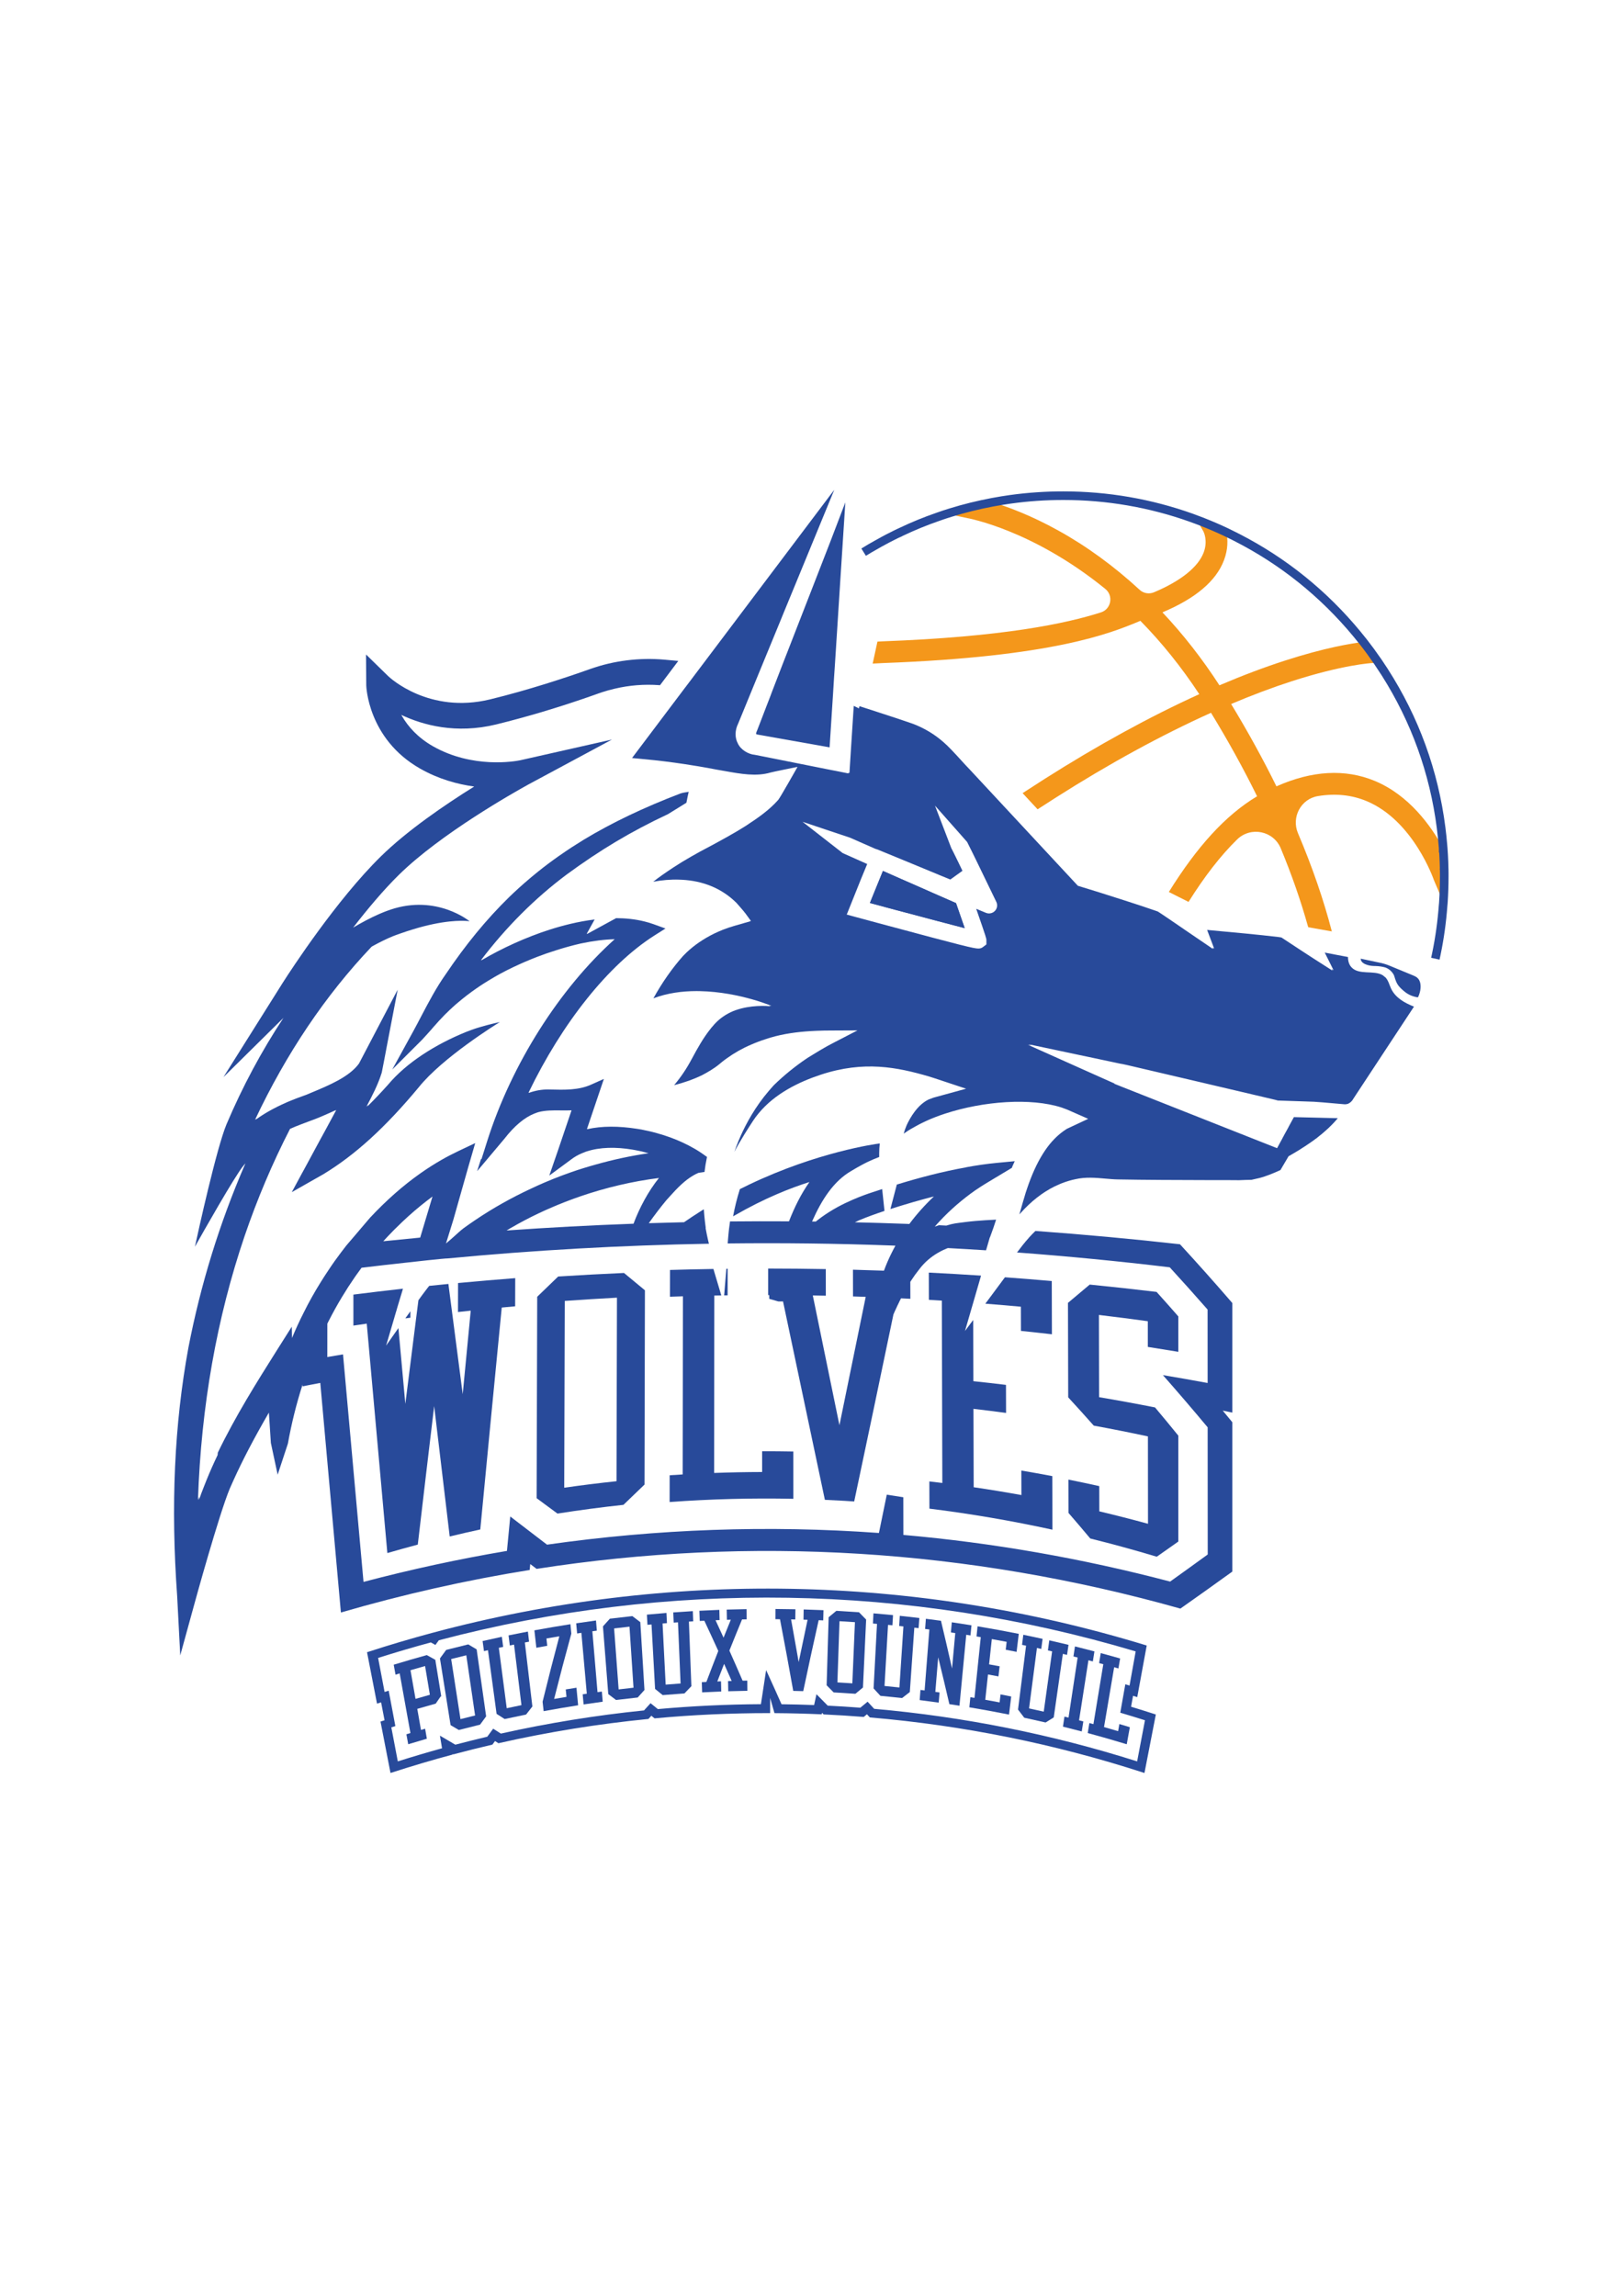 <?xml version="1.0" encoding="UTF-8" standalone="no"?>
<!-- Created with Inkscape (http://www.inkscape.org/) -->

<svg
   version="1.1"
   id="svg2"
   width="793.701"
   height="1122.52"
   viewBox="0 0 793.701 1122.52"
   sodipodi:docname="4563.ai"
   xmlns:inkscape="http://www.inkscape.org/namespaces/inkscape"
   xmlns:sodipodi="http://sodipodi.sourceforge.net/DTD/sodipodi-0.dtd"
   xmlns="http://www.w3.org/2000/svg"
   xmlns:svg="http://www.w3.org/2000/svg">
  <defs
     id="defs6">
    <clipPath
       clipPathUnits="userSpaceOnUse"
       id="clipPath16">
      <path
         d="M 0,841.89 H 595.276 V 0 H 0 Z"
         id="path14"/>
    </clipPath>
  </defs>
  <sodipodi:namedview
     id="namedview4"
     pagecolor="#ffffff"
     bordercolor="#000000"
     borderopacity="0.25"
     inkscape:showpageshadow="2"
     inkscape:pageopacity="0.0"
     inkscape:pagecheckerboard="0"
     inkscape:deskcolor="#d1d1d1"/>
  <g
     id="g8"
     inkscape:groupmode="layer"
     inkscape:label="4563"
     transform="matrix(1.333,0,0,-1.333,0,1122.52)">
    <g
       id="g10">
      <g
         id="g12"
         clip-path="url(#clipPath16)">
        <g
           id="g18"
           transform="translate(529.86,520.505)">
          <path
             d="m 0,0 c 0,-3.154 -0.11,-6.292 -0.315,-9.399 l -0.016,0.016 v 0.016 L -3.8,-1.246 c -0.064,0.205 -7.538,21.936 -24.822,29.048 -5.456,2.24 -11.386,2.839 -17.757,1.782 -6.245,-1.04 -9.777,-7.758 -7.302,-13.593 5.268,-12.411 9.415,-24.444 12.427,-36.034 h -0.016 l -8.625,1.529 -0.222,0.678 c -2.57,9.147 -5.85,18.577 -9.872,28.26 -2.68,6.45 -11.023,8.137 -16.022,3.249 -6.087,-5.946 -11.969,-13.578 -17.82,-22.898 0,0.015 -0.016,0.015 -0.016,0.015 -2.68,1.372 -6.039,3.06 -7.206,3.628 10.266,16.495 20.69,28.117 32.375,35.103 -4.983,10.125 -10.66,20.406 -16.905,30.625 -18.183,-8.184 -37.296,-18.624 -56.866,-31.066 -2.287,-1.467 -4.542,-2.902 -6.75,-4.337 l -0.015,0.016 c -1.861,2.003 -3.706,3.99 -5.489,5.913 2.603,1.704 5.252,3.407 7.964,5.141 19.539,12.411 38.636,22.883 56.851,31.162 -6.497,9.887 -13.752,18.908 -21.605,26.903 -0.284,-0.126 -0.599,-0.252 -0.899,-0.378 -10.124,-4.164 -31.161,-12.837 -93.72,-15.124 -1.214,-0.047 -2.413,-0.11 -3.596,-0.189 l 1.751,8.074 c 0.504,0.032 1.025,0.063 1.545,0.079 44.866,1.656 67.669,6.56 80.442,10.629 3.769,1.198 4.684,6.119 1.609,8.61 -26.667,21.684 -50.306,25.91 -50.574,25.958 l -6.45,1.387 0.442,0.678 c 4.983,1.546 10.092,2.792 15.28,3.769 5.772,-1.766 14.225,-4.92 23.971,-10.329 10.503,-5.803 20.548,-13.136 29.931,-21.794 1.435,-1.324 3.517,-1.656 5.314,-0.883 9.778,4.132 16.149,9.225 18.167,14.571 1.64,4.337 -0.016,7.586 -0.094,7.728 l -1.577,2.775 1.277,0.694 c 1.467,-0.583 2.949,-1.183 4.4,-1.814 1.451,-0.63 2.901,-1.277 4.321,-1.955 l 0.016,-0.016 c 0.536,-2.586 0.662,-6.15 -0.884,-10.234 -2.869,-7.633 -10.455,-14.051 -22.582,-19.129 7.601,-8.059 14.619,-17.047 20.911,-26.762 8.358,3.564 16.416,6.608 24.002,9.052 14.713,4.763 24.427,6.324 28.811,6.844 1.94,-2.476 3.785,-5.015 5.551,-7.616 0,0 0,-0.016 0.016,-0.016 l -2.555,-0.111 c -0.094,-0.015 -10.471,-0.567 -29.458,-6.718 -6.986,-2.255 -14.398,-5.046 -22.078,-8.295 6.119,-10.077 11.702,-20.217 16.622,-30.199 13.073,5.803 25.169,6.482 36.002,2.019 12.648,-5.22 20.753,-16.559 25.169,-24.696 v -0.016 h 0.016 v -0.016 h 0.016 c 0.063,-0.804 0.11,-1.608 0.142,-2.428 0,-0.095 0.015,-0.189 0.015,-0.284 0.095,-1.577 0.142,-3.17 0.174,-4.762 0.015,-0.095 0.015,-0.174 0.015,-0.269 -0.015,-0.031 0,-0.063 0,-0.094 C -0.016,2.176 -0.016,1.751 -0.016,1.309 0,0.867 0,0.426 0,0"
             style="fill:#f4971b;fill-opacity:1;fill-rule:nonzero;stroke:none"
             id="path20"/>
        </g>
        <g
           id="g22"
           transform="translate(252.828,385.602)">
          <path
             d="M 0,0 C -0.015,0 -0.015,0 -0.031,-0.016 V 0 Z"
             style="fill:#284a9a;fill-opacity:1;fill-rule:nonzero;stroke:none"
             id="path24"/>
        </g>
        <g
           id="g26"
           transform="translate(371.228,413.736)">
          <path
             d="M 0,0 -0.032,-0.016 V 0 Z"
             style="fill:#284a9a;fill-opacity:1;fill-rule:nonzero;stroke:none"
             id="path28"/>
        </g>
        <g
           id="g30"
           transform="translate(528.12,490.105)">
          <path
             d="m 0,0 -3.08,0.685 c 0.125,0.554 0.248,1.108 0.356,1.663 1.213,5.825 2.046,11.835 2.482,17.883 l 0.037,0.339 c 0.019,0.181 0.029,0.361 0.04,0.543 0.208,3.166 0.313,6.288 0.313,9.302 v 1.293 c 0,0.392 0,0.769 -0.011,1.158 l -0.08,0.444 0.057,0.119 c -0.031,1.545 -0.077,3.09 -0.168,4.62 -0.014,0.189 -0.02,0.284 -0.02,0.378 -0.017,0.279 -0.034,0.57 -0.052,0.867 h -0.105 l -0.015,1.577 c -0.196,2.504 -0.435,4.882 -0.729,7.164 l -0.012,0.116 c -2.567,20.122 -9.373,38.991 -20.23,56.099 l -2.743,4.159 c -1.677,2.452 -3.412,4.827 -5.165,7.066 l -0.069,0.086 c -0.747,0.95 -1.496,1.884 -2.275,2.819 -12.243,14.81 -27.047,26.671 -44.018,35.274 l -0.864,0.446 c -0.834,0.419 -1.664,0.823 -2.512,1.218 l -0.291,0.148 c -1.319,0.624 -2.663,1.222 -4.009,1.806 -1.437,0.626 -2.903,1.218 -4.354,1.796 l -0.277,0.117 c -1.184,0.46 -2.371,0.906 -3.571,1.326 l -0.379,0.145 c -14.85,5.276 -30.426,7.951 -46.299,7.951 -6.375,0 -12.764,-0.435 -18.993,-1.294 l -0.136,-0.015 c -2.164,-0.306 -4.284,-0.654 -6.477,-1.061 -5.226,-0.985 -10.308,-2.238 -15.103,-3.725 -1.705,-0.519 -3.244,-1.026 -4.711,-1.555 -4.565,-1.573 -9.051,-3.408 -13.354,-5.459 -0.111,-0.047 -0.216,-0.094 -0.317,-0.14 v -0.055 l -0.969,-0.42 c -0.155,-0.065 -0.299,-0.13 -0.454,-0.208 l -0.29,-0.142 c -0.189,-0.091 -0.375,-0.181 -0.554,-0.285 l -0.451,-0.212 c -0.274,-0.134 -0.544,-0.277 -0.823,-0.426 -0.854,-0.414 -1.631,-0.825 -2.391,-1.25 l -0.151,-0.075 h -0.002 l -0.205,-0.123 c -0.796,-0.412 -1.577,-0.841 -2.356,-1.299 -1.635,-0.907 -3.149,-1.796 -4.666,-2.739 l -1.666,2.678 c 1.561,0.971 3.121,1.887 4.769,2.799 0.758,0.447 1.548,0.883 2.355,1.303 0.201,0.138 0.388,0.219 0.509,0.273 0.689,0.393 1.524,0.833 2.372,1.241 0.374,0.204 0.798,0.424 1.24,0.627 l 0.026,0.013 c 0.202,0.11 0.408,0.211 0.618,0.313 l 0.255,0.125 c 0.117,0.058 0.228,0.111 0.339,0.162 l 0.46,0.226 c 0.347,0.167 0.703,0.339 1.057,0.489 4.347,2.074 8.944,3.954 13.6,5.559 1.498,0.54 3.086,1.063 4.834,1.595 4.9,1.52 10.101,2.802 15.448,3.81 2.248,0.417 4.509,0.787 6.727,1.1 l 0.143,0.015 c 6.337,0.868 12.836,1.309 19.317,1.309 16.362,0 32.416,-2.779 47.714,-8.261 l 0.365,-0.139 c 1.205,-0.427 2.397,-0.878 3.587,-1.343 l 0.293,-0.126 c 1.395,-0.556 2.801,-1.127 4.179,-1.727 1.468,-0.638 2.937,-1.292 4.372,-1.978 l 0.271,-0.136 c 0.961,-0.452 4.054,-2.02 4.054,-2.02 17.005,-8.763 31.855,-20.743 44.151,-35.621 0.79,-0.945 1.538,-1.878 2.284,-2.827 l 0.075,-0.091 c 1.748,-2.23 3.479,-4.591 5.153,-7.028 h 0.014 l 0.468,-0.699 c 0.527,-0.784 1.044,-1.569 1.562,-2.361 h 0.009 l 0.465,-0.724 C -7.626,88.954 -0.5,69.363 2.154,48.45 L 2.167,48.337 C 2.407,46.46 2.61,44.52 2.787,42.448 l 0.136,-1.577 c 0.059,-0.709 0.108,-1.524 0.154,-2.356 0.014,-0.184 0.02,-0.278 0.02,-0.372 0.091,-1.475 0.139,-3.054 0.171,-4.637 0.015,-0.131 0.018,-0.253 0.018,-0.394 v -0.095 c 0.016,-0.405 0.016,-0.848 0.016,-1.309 v -1.293 c 0,-3.083 -0.108,-6.274 -0.319,-9.486 -0.015,-0.26 -0.031,-0.511 -0.06,-0.764 L 2.881,19.793 C 2.427,13.586 1.582,7.555 0.367,1.724 0.257,1.162 0.129,0.581 0,0"
             style="fill:#284a9a;fill-opacity:1;fill-rule:nonzero;stroke:none"
             id="path32"/>
        </g>
        <g
           id="g34"
           transform="translate(366.815,406.915)">
          <path
             d="M 0,0 V -0.095 C 0.016,-0.063 0.047,-0.032 0.079,0 Z"
             style="fill:#284a9a;fill-opacity:1;fill-rule:nonzero;stroke:none"
             id="path36"/>
        </g>
        <g
           id="g38"
           transform="translate(353.916,501.66)">
          <path
             d="m 0,0 c -5.094,1.309 -13.136,3.454 -21.463,5.661 -1.277,0.332 -2.539,0.678 -3.817,1.01 h -0.015 c -3.233,0.867 -6.434,1.734 -9.478,2.554 0.016,0.048 0.048,0.111 0.063,0.158 0.789,1.956 1.609,4.006 2.397,5.898 0.883,2.192 1.703,4.211 2.319,5.693 l 3.185,-1.404 3.28,-1.45 8.374,-3.675 3.311,-1.466 8.658,-3.801 C -2.176,6.308 -0.978,2.823 0,0"
             style="fill:#284a9a;fill-opacity:1;fill-rule:nonzero;stroke:none"
             id="path40"/>
        </g>
        <g
           id="g42"
           transform="translate(520.886,482.046)">
          <path
             d="m 0,0 c -0.464,1.32 -1.405,1.834 -2.34,2.22 l -8.856,3.657 c -1.192,0.492 -2.432,0.861 -3.699,1.1 l -6.768,1.432 c 0,0 -0.26,-1.483 2.35,-2.281 1.011,-0.309 1.868,-0.409 3.09,-0.414 1.024,-0.004 3.014,-0.261 3.935,-0.676 1.188,-0.535 2.184,-1.486 2.778,-2.644 0.24,-0.481 0.48,-1.95 1.286,-3.301 0.686,-1.148 1.872,-2.161 2.845,-2.937 2.117,-1.69 4.675,-1.924 4.675,-1.924 0.25,0.374 0.667,1.469 0.85,2.484 C 0.33,-2.269 0.388,-1.103 0,0"
             style="fill:#284a9a;fill-opacity:1;fill-rule:nonzero;stroke:none"
             id="path44"/>
        </g>
        <g
           id="g46"
           transform="translate(310.123,657.829)">
          <path
             d="m 0,0 -0.347,-5.425 v -0.016 l -0.063,-0.977 -1.025,-15.881 -0.095,-1.45 -0.252,-3.896 -1.404,-22.014 -0.11,-1.64 v -0.016 l -0.095,-1.593 -0.536,-8.248 -0.221,-3.28 -0.22,-3.532 -0.158,-2.555 -1.246,-19.334 -25.878,4.589 c -0.237,0.032 -0.82,0.142 -0.947,0.19 0,0 -0.047,0.063 -0.125,0.173 -0.048,0.095 -0.017,0.426 0.331,1.167 l 1.577,4.084 c 0,0 1.198,3.123 2.113,5.504 0.173,0.426 0.315,0.82 0.457,1.167 l 0.599,1.545 c 0.189,0.537 0.442,1.183 0.726,1.94 0.961,2.555 2.413,6.292 4.163,10.787 0.489,1.261 1.009,2.57 1.545,3.942 1.199,3.107 2.508,6.466 3.88,9.967 1.545,3.942 3.154,8.074 4.762,12.221 0.3,0.757 0.6,1.514 0.883,2.271 C -7.349,-19.224 -3.06,-8.137 0,0"
             style="fill:#284a9a;fill-opacity:1;fill-rule:nonzero;stroke:none"
             id="path48"/>
        </g>
        <g
           id="g50"
           transform="translate(320.713,215.304)">
          <path
             d="M 0,0 C -0.733,0.797 -1.467,1.591 -2.205,2.385 L -2.418,2.615 -2.661,2.416 C -3.469,1.751 -4.274,1.084 -5.078,0.415 c -3.976,0.303 -8.002,0.556 -11.969,0.751 -1.227,1.257 -2.461,2.508 -3.701,3.754 l -0.432,0.434 -0.861,-3.969 c -3.974,0.151 -7.992,0.251 -11.953,0.296 -1.693,3.824 -3.44,7.696 -5.193,11.514 l -0.463,1.008 -0.169,-1.096 c -0.589,-3.8 -1.168,-7.601 -1.739,-11.403 -12.579,-0.068 -25.297,-0.673 -37.809,-1.799 -0.808,0.657 -1.618,1.312 -2.431,1.966 l -0.244,0.196 -0.211,-0.231 c -0.733,-0.804 -1.463,-1.61 -2.192,-2.416 -17.594,-1.786 -35.259,-4.645 -52.513,-8.499 -0.852,0.548 -1.706,1.093 -2.562,1.635 l -0.262,0.167 -0.185,-0.25 c -0.663,-0.897 -1.323,-1.796 -1.981,-2.697 -3.916,-0.921 -7.857,-1.905 -11.72,-2.926 -1.671,0.995 -3.348,1.979 -5.033,2.955 l -0.611,0.353 0.766,-4.625 c -5.399,-1.49 -10.854,-3.107 -16.225,-4.81 l -2.377,12.485 1.48,0.468 -2.445,12.988 -1.506,-0.476 -2.378,12.486 c 6.376,2.024 12.88,3.936 19.341,5.687 0.476,-0.261 0.95,-0.523 1.424,-0.785 l 0.257,-0.143 0.174,0.237 c 0.36,0.494 0.721,0.985 1.082,1.477 84.003,22.183 172.394,20.77 255.647,-4.082 L 93.679,8.538 92.125,9 90.277,-1.421 90.563,-1.506 c 2.928,-0.865 5.879,-1.77 8.774,-2.689 L 96.466,-19.277 C 65.162,-9.35 32.712,-2.866 0,0 m 103.04,-1.987 c -2.894,0.94 -5.854,1.869 -8.803,2.763 l 0.724,3.994 1.545,-0.471 3.472,18.924 -0.285,0.087 c -85.028,26.019 -175.379,27.645 -261.285,4.7 l -0.113,-0.031 -0.044,-0.059 -0.058,0.032 -0.13,-0.034 c -7.976,-2.138 -16,-4.514 -23.847,-7.064 l -0.281,-0.091 3.666,-18.863 1.498,0.483 1.264,-6.576 -1.484,-0.48 3.667,-18.862 0.358,0.116 c 7.276,2.364 14.718,4.571 22.12,6.56 l 0.291,0.078 -0.033,0.203 0.245,-0.146 0.136,0.036 c 4.68,1.25 9.439,2.438 14.144,3.531 l 0.121,0.029 0.962,1.312 1.254,-0.804 0.137,0.031 c 17.983,4.072 36.408,7.054 54.763,8.863 l 0.128,0.013 1.069,1.18 1.188,-0.964 0.136,0.013 c 13.883,1.289 27.984,1.922 41.927,1.913 l 0.334,-0.001 0.005,5.574 c 0.507,-1.778 1.01,-3.559 1.509,-5.339 l 0.068,-0.242 0.251,-0.001 c 5.562,-0.035 11.211,-0.177 16.792,-0.422 l 0.28,-0.012 0.124,0.566 0.586,-0.599 0.131,-0.006 c 4.799,-0.222 9.66,-0.527 14.45,-0.906 l 0.135,-0.011 1.179,0.979 1.072,-1.163 0.13,-0.011 c 34.036,-2.884 67.766,-9.699 100.253,-20.254 l 0.358,-0.116 4.171,21.457 z"
             style="fill:#284a9a;fill-opacity:1;fill-rule:nonzero;stroke:none"
             id="path52"/>
        </g>
        <g
           id="g54"
           transform="translate(155.946,231)">
          <path
             d="m 0,0 1.763,-10.543 c -1.758,-0.49 -3.513,-0.991 -5.267,-1.502 L -5.351,-1.528 C -3.57,-1.008 -1.786,-0.499 0,0 M 3.609,2.37 C 2.66,2.899 1.708,3.426 0.754,3.949 L 0.635,4.014 0.505,3.978 C -3.401,2.899 -7.348,1.754 -11.225,0.574 l -0.284,-0.086 0.667,-3.655 1.524,0.462 3.946,-21.882 -1.479,-0.448 0.667,-3.655 0.358,0.109 c 2.047,0.623 4.13,1.241 6.192,1.837 l 0.288,0.082 -0.636,3.664 -1.52,-0.442 -1.358,7.733 c 2.185,0.639 4.418,1.272 6.643,1.885 l 0.117,0.033 0.069,0.1 c 0.58,0.843 1.162,1.685 1.746,2.526 L 5.93,-11.108 3.75,2.291 Z"
             style="fill:#284a9a;fill-opacity:1;fill-rule:nonzero;stroke:none"
             id="path56"/>
        </g>
        <g
           id="g58"
           transform="translate(171.066,234.947)">
          <path
             d="m 0,0 3.23,-22.08 c -1.789,-0.435 -3.577,-0.882 -5.363,-1.339 L -5.544,-1.385 C -3.698,-0.912 -1.85,-0.451 0,0 M 3.664,2.246 C 2.724,2.807 1.782,3.366 0.837,3.922 L 0.721,3.99 0.59,3.959 C -2.036,3.327 -4.678,2.667 -7.263,1.998 L -7.378,1.968 -7.448,1.872 C -8.162,0.904 -8.872,-0.068 -9.58,-1.041 l -0.081,-0.112 3.899,-24.468 0.136,-0.08 c 0.92,-0.541 1.838,-1.085 2.754,-1.631 l 0.12,-0.072 0.135,0.035 c 2.495,0.646 5.033,1.28 7.543,1.883 l 0.119,0.029 0.072,0.098 c 0.692,0.95 1.387,1.896 2.085,2.841 l 0.081,0.11 -3.482,24.572 z"
             style="fill:#284a9a;fill-opacity:1;fill-rule:nonzero;stroke:none"
             id="path60"/>
        </g>
        <g
           id="g62"
           transform="translate(194.096,239.938)">
          <path
             d="M 0,0 -0.429,3.707 -0.782,3.64 C -2.93,3.229 -5.077,2.803 -7.221,2.362 L -7.522,2.3 l 0.46,-3.702 0.354,0.073 c 0.399,0.083 0.798,0.164 1.197,0.245 l 2.716,-22.196 c -1.801,-0.366 -3.601,-0.742 -5.399,-1.13 l -2.899,22.157 1.588,0.34 -0.476,3.699 -0.354,-0.076 c -2.102,-0.446 -4.261,-0.922 -6.418,-1.412 l -0.297,-0.068 0.507,-3.693 1.466,0.332 3.161,-23.348 0.131,-0.083 c 0.909,-0.577 1.815,-1.157 2.719,-1.738 l 0.117,-0.076 0.135,0.03 c 2.5,0.546 5.055,1.081 7.593,1.589 l 0.122,0.025 0.076,0.098 c 0.715,0.921 1.432,1.84 2.153,2.757 l 0.085,0.109 -2.768,23.469 z"
             style="fill:#284a9a;fill-opacity:1;fill-rule:nonzero;stroke:none"
             id="path64"/>
        </g>
        <g
           id="g66"
           transform="translate(211.135,222.991)">
          <path
             d="m 0,0 c -1.092,-0.171 -2.182,-0.345 -3.273,-0.523 l -0.309,-0.051 0.272,-2.724 c -1.513,-0.25 -3.026,-0.506 -4.536,-0.771 2.003,7.955 4.121,15.991 6.296,23.896 l 0.016,0.059 -0.329,3.467 -0.35,-0.055 C -6.4,22.643 -10.627,21.923 -14.778,21.157 l -0.305,-0.056 0.714,-6.391 0.352,0.066 c 1.112,0.204 2.225,0.405 3.337,0.602 l 0.307,0.055 -0.288,2.683 c 1.577,0.278 3.155,0.547 4.733,0.809 -2.123,-7.934 -4.187,-15.99 -6.136,-23.953 l -0.014,-0.057 0.387,-3.459 0.352,0.065 c 3.978,0.732 8.012,1.419 11.991,2.041 l 0.31,0.049 -0.612,6.444 z"
             style="fill:#284a9a;fill-opacity:1;fill-rule:nonzero;stroke:none"
             id="path68"/>
        </g>
        <g
           id="g70"
           transform="translate(219.208,221.418)">
          <path
             d="m 0,0 -1.894,22.339 1.644,0.226 -0.308,3.724 -0.349,-0.047 c -2.178,-0.296 -4.4,-0.614 -6.604,-0.945 l -0.311,-0.047 0.34,-3.72 1.562,0.233 1.992,-22.325 -1.516,-0.226 0.34,-3.72 0.35,0.052 c 2.112,0.319 4.227,0.62 6.343,0.908 L 1.903,-3.505 1.595,0.22 Z"
             style="fill:#284a9a;fill-opacity:1;fill-rule:nonzero;stroke:none"
             id="path72"/>
        </g>
        <g
           id="g74"
           transform="translate(230.94,245.445)">
          <path
             d="m 0,0 1.475,-22.392 c -1.82,-0.198 -3.639,-0.408 -5.458,-0.628 l -1.66,22.37 C -3.763,-0.422 -1.882,-0.206 0,0 M 3.845,1.754 C 2.951,2.435 2.055,3.114 1.156,3.791 L 1.052,3.87 0.921,3.857 C -1.735,3.574 -4.425,3.264 -7.074,2.937 L -7.197,2.922 -7.28,2.829 C -8.07,1.96 -8.856,1.086 -9.64,0.212 l -0.095,-0.107 1.953,-24.845 0.12,-0.091 c 0.876,-0.659 1.75,-1.32 2.621,-1.985 l 0.108,-0.082 0.135,0.016 c 2.573,0.319 5.157,0.616 7.68,0.883 l 0.127,0.014 0.085,0.095 c 0.766,0.853 1.535,1.704 2.306,2.552 l 0.095,0.104 -1.529,24.895 z"
             style="fill:#284a9a;fill-opacity:1;fill-rule:nonzero;stroke:none"
             id="path76"/>
        </g>
        <g
           id="g78"
           transform="translate(254.178,251.138)">
          <path
             d="M 0,0 -0.341,-0.019 C -2.516,-0.148 -4.69,-0.292 -6.864,-0.451 l -0.323,-0.023 0.166,-3.737 1.572,0.112 0.953,-22.439 c -1.825,-0.129 -3.65,-0.268 -5.474,-0.418 l -1.139,22.424 1.611,0.131 -0.181,3.737 -0.343,-0.028 c -2.192,-0.175 -4.384,-0.365 -6.515,-0.566 l -0.32,-0.03 0.214,-3.734 1.489,0.138 1.306,-23.652 0.116,-0.093 c 0.86,-0.692 1.719,-1.388 2.575,-2.085 l 0.104,-0.085 0.135,0.011 c 2.566,0.219 5.157,0.417 7.7,0.59 l 0.13,0.009 0.089,0.093 c 0.786,0.824 1.574,1.645 2.365,2.463 l 0.098,0.103 -0.902,23.696 1.572,0.096 z"
             style="fill:#284a9a;fill-opacity:1;fill-rule:nonzero;stroke:none"
             id="path80"/>
        </g>
        <g
           id="g82"
           transform="translate(273.82,225.654)">
          <path
             d="m 0,0 c -0.461,-0.007 -0.922,-0.016 -1.383,-0.026 -1.587,3.674 -3.219,7.386 -4.851,11.04 1.521,3.807 3.084,7.651 4.648,11.432 l 1.687,0.031 -0.039,3.743 -0.335,-0.006 c -2.194,-0.037 -4.419,-0.091 -6.613,-0.159 l -0.329,-0.011 0.071,-3.741 1.439,0.043 c -0.896,-2.195 -1.784,-4.393 -2.665,-6.592 -0.972,2.135 -1.952,4.267 -2.94,6.397 l 1.482,0.058 -0.087,3.741 -0.338,-0.012 c -2.191,-0.084 -4.429,-0.186 -6.65,-0.302 l -0.326,-0.017 0.12,-3.74 1.689,0.086 c 1.727,-3.676 3.449,-7.403 5.122,-11.084 -1.466,-3.738 -2.938,-7.56 -4.379,-11.369 l -1.675,-0.084 0.12,-3.741 0.34,0.018 c 2.116,0.111 4.232,0.207 6.349,0.288 l 0.328,0.013 -0.087,3.74 -1.359,-0.054 c 0.825,2.151 1.658,4.299 2.499,6.445 0.93,-2.084 1.853,-4.171 2.769,-6.261 l -1.324,-0.04 0.071,-3.742 0.337,0.011 c 2.117,0.066 4.235,0.117 6.352,0.153 l 0.331,0.006 -0.039,3.741 z"
             style="fill:#284a9a;fill-opacity:1;fill-rule:nonzero;stroke:none"
             id="path84"/>
        </g>
        <g
           id="g86"
           transform="translate(295.174,251.739)">
          <path
             d="m 0,0 -0.337,0.01 -0.066,-3.742 1.504,-0.045 c -1.105,-5.148 -2.201,-10.355 -3.265,-15.509 -0.907,5.212 -1.843,10.47 -2.789,15.66 l 1.543,-0.03 0.048,3.742 -0.33,0.007 C -5.931,0.14 -8.17,0.171 -10.346,0.186 l -0.335,0.003 -0.016,-3.743 0.333,-0.002 c 0.448,-0.004 0.895,-0.007 1.342,-0.012 1.654,-8.625 3.273,-17.378 4.813,-26.023 l 0.047,-0.269 0.274,-0.005 c 1.039,-0.023 2.078,-0.049 3.117,-0.078 l 0.279,-0.008 0.057,0.272 c 1.804,8.574 3.688,17.238 5.601,25.756 l 1.675,-0.069 0.098,3.74 -0.327,0.014 C 4.419,-0.144 2.194,-0.063 0,0"
             style="fill:#284a9a;fill-opacity:1;fill-rule:nonzero;stroke:none"
             id="path88"/>
        </g>
        <g
           id="g90"
           transform="translate(307.219,224.994)">
          <path
             d="M 0,0 0.765,22.452 C 2.653,22.345 4.54,22.227 6.427,22.096 L 5.477,-0.343 C 3.652,-0.218 1.826,-0.103 0,0 m 7.992,25.653 -0.088,0.089 -0.126,0.009 c -2.634,0.188 -5.333,0.357 -8.023,0.504 l -0.13,0.006 -0.1,-0.082 c -0.876,-0.723 -1.75,-1.448 -2.621,-2.176 l -0.116,-0.096 -0.741,-24.952 0.1,-0.102 c 0.798,-0.808 1.593,-1.617 2.385,-2.43 l 0.091,-0.093 0.13,-0.007 C 1.312,-3.816 3.904,-3.978 6.459,-4.16 l 0.134,-0.01 0.104,0.086 c 0.85,0.709 1.703,1.416 2.559,2.12 l 0.114,0.094 1.167,24.926 -0.101,0.104 c -0.812,0.832 -1.627,1.664 -2.444,2.493"
             style="fill:#284a9a;fill-opacity:1;fill-rule:nonzero;stroke:none"
             id="path92"/>
        </g>
        <g
           id="g94"
           transform="translate(330.453,249.387)">
          <path
             d="m 0,0 -0.345,0.036 -0.238,-3.731 1.567,-0.166 -1.472,-22.392 c -1.821,0.194 -3.642,0.378 -5.464,0.552 l 1.287,22.411 1.609,-0.155 0.223,3.733 -0.319,0.031 C -5.313,0.531 -7.504,0.73 -9.666,0.91 l -0.344,0.028 -0.191,-3.735 1.491,-0.127 -1.248,-23.531 -0.007,-0.141 0.096,-0.103 c 0.778,-0.838 1.555,-1.678 2.328,-2.52 l 0.086,-0.095 0.128,-0.011 c 2.554,-0.238 5.141,-0.499 7.689,-0.778 l 0.134,-0.014 0.107,0.083 c 0.866,0.676 1.734,1.349 2.605,2.021 l 0.119,0.091 1.657,23.614 1.565,-0.183 0.27,3.728 -0.316,0.037 C 4.336,-0.469 2.169,-0.227 0,0"
             style="fill:#284a9a;fill-opacity:1;fill-rule:nonzero;stroke:none"
             id="path96"/>
        </g>
        <g
           id="g98"
           transform="translate(356.037,242.223)">
          <path
             d="M 0,0 0.362,3.718 0.053,3.767 C -2.149,4.121 -4.355,4.459 -6.503,4.772 L -6.852,4.823 -7.183,1.102 -5.582,0.867 -6.763,-12.122 c -1.298,5.771 -2.645,11.575 -4.012,17.285 l -0.054,0.221 -0.226,0.031 c -1.652,0.225 -3.305,0.441 -4.96,0.649 l -0.347,0.043 -0.284,-3.727 1.565,-0.198 -1.752,-22.359 -1.519,0.193 -0.284,-3.727 0.316,-0.04 c 2.105,-0.263 4.208,-0.542 6.31,-0.836 l 0.349,-0.049 0.316,3.724 -1.555,0.215 1.051,12.693 c 1.39,-5.651 2.75,-11.353 4.05,-16.978 l 0.051,-0.221 0.225,-0.034 c 1.044,-0.157 2.087,-0.317 3.13,-0.48 l 0.35,-0.055 2.483,26.021 c 0.404,-0.064 0.806,-0.127 1.209,-0.193 z"
             style="fill:#284a9a;fill-opacity:1;fill-rule:nonzero;stroke:none"
             id="path100"/>
        </g>
        <g
           id="g102"
           transform="translate(373.449,242.866)">
          <path
             d="m 0,0 c -4.787,0.954 -9.655,1.846 -14.468,2.65 l -0.351,0.059 -0.376,-3.716 1.559,-0.262 -2.305,-22.274 -1.513,0.254 -0.376,-3.715 0.308,-0.051 c 4.626,-0.773 9.301,-1.63 13.897,-2.546 l 0.353,-0.07 0.801,6.635 -0.303,0.06 c -1.085,0.216 -2.172,0.429 -3.258,0.638 l -0.353,0.067 -0.341,-2.934 c -1.753,0.335 -3.507,0.659 -5.262,0.973 l 1.001,9.273 c 1.163,-0.208 2.326,-0.421 3.488,-0.638 l 0.352,-0.066 0.42,3.708 -0.304,0.057 c -1.185,0.222 -2.37,0.438 -3.555,0.65 l 1.001,9.273 c 1.816,-0.325 3.629,-0.66 5.442,-1.007 l -0.337,-2.897 0.304,-0.058 c 1.11,-0.212 2.22,-0.43 3.329,-0.651 l 0.353,-0.071 0.797,6.599 z"
             style="fill:#284a9a;fill-opacity:1;fill-rule:nonzero;stroke:none"
             id="path104"/>
        </g>
        <g
           id="g106"
           transform="translate(392,238.776)">
          <path
             d="m 0,0 -0.296,0.072 c -2.121,0.512 -4.276,1.015 -6.403,1.496 l -0.355,0.081 -0.504,-3.693 1.544,-0.352 -3.071,-22.118 c -1.795,0.412 -3.591,0.811 -5.388,1.2 l 2.888,22.159 1.588,-0.345 0.489,3.695 -0.299,0.066 c -2.14,0.468 -4.281,0.923 -6.426,1.361 l -0.353,0.073 -0.458,-3.702 1.47,-0.303 -2.949,-23.434 0.084,-0.108 c 0.712,-0.927 1.422,-1.855 2.129,-2.786 l 0.075,-0.098 0.121,-0.026 c 2.519,-0.539 5.068,-1.106 7.578,-1.688 l 0.135,-0.031 0.117,0.074 c 0.909,0.57 1.82,1.137 2.733,1.703 l 0.132,0.082 3.341,23.305 1.542,-0.37 z"
             style="fill:#284a9a;fill-opacity:1;fill-rule:nonzero;stroke:none"
             id="path108"/>
        </g>
        <g
           id="g110"
           transform="translate(399.313,233.118)">
          <path
             d="M 0,0 1.615,-0.423 2.198,3.253 1.906,3.33 c -2.108,0.555 -4.294,1.114 -6.499,1.662 l -0.355,0.088 -0.551,-3.683 1.54,-0.384 -3.346,-22.051 -1.496,0.373 -0.551,-3.683 0.295,-0.073 c 2.085,-0.518 4.185,-1.054 6.242,-1.596 l 0.357,-0.094 0.583,3.676 -1.568,0.41 z"
             style="fill:#284a9a;fill-opacity:1;fill-rule:nonzero;stroke:none"
             id="path112"/>
        </g>
        <g
           id="g114"
           transform="translate(411.019,209.614)">
          <path
             d="M 0,0 -0.358,0.106 -0.821,-2.5 c -1.722,0.509 -3.446,1.007 -5.173,1.496 l 3.719,21.948 1.569,-0.446 0.628,3.665 -0.287,0.082 c -2.139,0.611 -4.316,1.216 -6.47,1.799 l -0.357,0.097 -0.597,-3.673 1.532,-0.417 -3.622,-21.977 -1.487,0.404 -0.598,-3.672 0.291,-0.078 c 4.552,-1.231 9.147,-2.55 13.657,-3.923 l 0.358,-0.109 1.142,6.257 -0.285,0.086 C 2.133,-0.637 1.067,-0.316 0,0"
             style="fill:#284a9a;fill-opacity:1;fill-rule:nonzero;stroke:none"
             id="path116"/>
        </g>
        <g
           id="g118"
           transform="translate(144.757,359.111)">
          <path
             d="m 0,0 c 0.263,0.883 0.526,1.765 0.789,2.646 0,0.005 0,0.01 0,0.015 0.142,0.482 0.284,0.964 0.426,1.446 0.147,0.493 0.295,0.985 0.442,1.477 0.163,0.539 0.326,1.078 0.489,1.617 0.059,0.19 0.117,0.38 0.175,0.57 0.058,0.19 0.115,0.38 0.173,0.57 C 2.578,8.616 2.662,8.89 2.746,9.164 2.799,9.353 2.852,9.542 2.905,9.731 2.962,9.921 3.02,10.11 3.078,10.3 -2.988,9.625 -9.05,8.903 -15.107,8.135 v -11.37 c 1.632,0.243 3.264,0.481 4.897,0.716 2.52,-28.272 5.024,-56.147 7.514,-83.658 0.016,-0.165 0.031,-0.33 0.047,-0.495 3.717,1.08 7.438,2.116 11.164,3.108 1.996,17.106 3.999,34.035 6.006,50.798 1.904,-16.085 3.805,-32.022 5.703,-47.825 3.735,0.902 7.474,1.76 11.217,2.575 2.619,27.435 5.244,54.556 7.873,81.396 1.639,0.155 3.278,0.307 4.918,0.454 0.01,3.445 0.02,6.89 0.03,10.335 C 37.266,13.633 30.275,13.036 23.288,12.377 23.279,8.829 23.27,5.281 23.262,1.734 c 1.559,0.172 3.118,0.341 4.677,0.506 -0.982,-10.167 -1.962,-20.378 -2.942,-30.634 -1.718,13.136 -3.438,26.371 -5.16,39.714 -0.015,0.132 -0.031,0.264 -0.046,0.396 -0.016,0.107 -0.031,0.214 -0.047,0.322 C 17.398,11.809 15.052,11.574 12.707,11.332 12.55,11.136 12.392,10.94 12.234,10.743 12.077,10.546 11.919,10.349 11.777,10.154 11.21,9.417 10.657,8.68 10.105,7.941 10.09,7.909 10.058,7.875 10.042,7.844 9.837,7.565 9.632,7.285 9.427,7.006 9.406,6.978 9.385,6.951 9.364,6.923 c 0,-0.005 0,-0.01 0,-0.015 C 9.159,6.629 8.954,6.349 8.749,6.068 8.367,3.074 7.984,0.073 7.602,-2.933 c 0,-0.005 0,-0.01 0,-0.015 C 6.38,-12.557 5.162,-22.225 3.945,-31.956 3.301,-24.928 2.658,-17.877 2.013,-10.801 1.811,-8.584 1.61,-6.366 1.409,-4.145 1.404,-4.151 1.398,-4.157 1.393,-4.162 1.225,-4.4 1.057,-4.637 0.889,-4.875 0.727,-5.107 0.564,-5.339 0.402,-5.572 c -1.17,-1.656 -2.339,-3.324 -3.508,-5.004 1.008,3.444 2.017,6.869 3.027,10.274 C -0.053,-0.201 -0.026,-0.101 0,0"
             style="fill:#284a9a;fill-opacity:1;fill-rule:nonzero;stroke:none"
             id="path120"/>
        </g>
        <g
           id="g122"
           transform="translate(150.559,361.118)">
          <path
             d="m 0,0 c -0.189,-0.266 -0.378,-0.533 -0.567,-0.8 -0.289,-0.395 -0.578,-0.792 -0.867,-1.189 -0.141,-0.201 -0.283,-0.402 -0.424,-0.603 0.618,0.08 1.236,0.16 1.854,0.239 C -0.002,-1.569 -0.001,-0.784 0,0"
             style="fill:#284a9a;fill-opacity:1;fill-rule:nonzero;stroke:none"
             id="path124"/>
        </g>
        <g
           id="g126"
           transform="translate(207.193,364.923)">
          <path
             d="M 0,0 C 6.381,0.456 12.765,0.853 19.15,1.19 19.095,-21.249 19.04,-43.689 18.985,-66.129 12.586,-66.805 6.192,-67.601 -0.195,-68.514 -0.13,-45.676 -0.065,-22.838 0,0 m -10.107,1.527 c -0.072,-24.629 -0.143,-49.258 -0.215,-73.887 2.549,-1.881 5.1,-3.761 7.652,-5.642 8.055,1.27 16.123,2.338 24.199,3.206 2.576,2.511 5.152,4.987 7.728,7.434 0.05,23.754 0.1,47.507 0.15,71.261 -2.56,2.115 -5.118,4.233 -7.677,6.355 C 13.677,9.902 5.627,9.469 -2.42,8.954 -4.983,6.506 -7.545,4.032 -10.107,1.527"
             style="fill:#284a9a;fill-opacity:1;fill-rule:nonzero;stroke:none"
             id="path128"/>
        </g>
        <g
           id="g130"
           transform="translate(266.946,376.717)">
          <path
             d="m 0,0 c -0.158,-0.002 -0.316,-0.004 -0.474,-0.006 -0.032,-0.41 -0.064,-0.82 -0.095,-1.231 -0.192,-2.295 -0.384,-4.59 -0.575,-6.886 -0.016,-0.221 -0.032,-0.442 -0.048,-0.663 -0.016,-0.163 -0.032,-0.325 -0.047,-0.487 -0.016,-0.162 -0.033,-0.325 -0.049,-0.487 0.427,0.006 0.854,0.012 1.281,0.018 C -0.005,-6.495 -0.002,-3.247 0,0"
             style="fill:#284a9a;fill-opacity:1;fill-rule:nonzero;stroke:none"
             id="path132"/>
        </g>
        <g
           id="g134"
           transform="translate(245.791,366.468)">
          <path
             d="m 0,0 c 1.585,0.054 3.171,0.105 4.757,0.152 -0.034,-21.78 -0.067,-43.56 -0.1,-65.341 -1.591,-0.093 -3.181,-0.193 -4.771,-0.301 -0.006,-3.272 -0.011,-6.544 -0.017,-9.816 15.115,1.1 30.251,1.493 45.38,1.179 -0.003,5.784 -0.006,11.567 -0.009,17.35 -3.811,0.07 -7.621,0.1 -11.432,0.09 -10e-4,-2.536 -10e-4,-5.073 -10e-4,-7.609 -5.869,-0.016 -11.739,-0.13 -17.607,-0.344 0.021,21.689 0.043,43.379 0.064,65.068 0.853,0.016 1.707,0.031 2.56,0.044 C 18.777,0.634 18.73,0.796 18.682,0.957 18.635,1.118 18.588,1.28 18.541,1.441 17.768,4.029 16.996,6.618 16.225,9.207 16.177,9.369 16.13,9.531 16.083,9.692 16.067,9.75 16.052,9.809 16.036,9.867 16.004,9.975 15.973,10.069 15.942,10.177 10.633,10.092 5.325,9.972 0.017,9.817 0.011,6.545 0.006,3.272 0,0"
             style="fill:#284a9a;fill-opacity:1;fill-rule:nonzero;stroke:none"
             id="path136"/>
        </g>
        <g
           id="g138"
           transform="translate(363.979,373.932)">
          <path
             d="M 0,0 C 0,-0.014 0,-0.014 0,-0.028 0.016,-0.029 0.016,-0.015 0.032,-0.002 0.021,-0.001 0.011,-0.001 0,0"
             style="fill:#284a9a;fill-opacity:1;fill-rule:nonzero;stroke:none"
             id="path140"/>
        </g>
        <g
           id="g142"
           transform="translate(368.679,373.598)">
          <path
             d="m 0,0 c -0.126,-0.162 -0.235,-0.325 -0.361,-0.487 -0.126,-0.162 -0.251,-0.323 -0.361,-0.486 -0.11,-0.148 -0.22,-0.297 -0.33,-0.446 -0.388,-0.526 -0.775,-1.052 -1.162,-1.578 -0.032,-0.04 -0.063,-0.08 -0.094,-0.12 -1.556,-2.101 -3.095,-4.165 -4.163,-5.609 -0.078,-0.092 -0.142,-0.187 -0.205,-0.267 -0.052,-0.071 -0.104,-0.142 -0.157,-0.214 -0.12,-0.16 -0.241,-0.32 -0.361,-0.48 4.349,-0.342 8.696,-0.711 13.042,-1.109 0.008,-2.958 0.017,-5.917 0.025,-8.876 3.789,-0.39 7.575,-0.803 11.361,-1.241 -0.018,6.512 -0.035,13.022 -0.052,19.533 C 11.457,-0.879 5.729,-0.419 0,0"
             style="fill:#284a9a;fill-opacity:1;fill-rule:nonzero;stroke:none"
             id="path144"/>
        </g>
        <g
           id="g146"
           transform="translate(340.975,288.733)">
          <path
             d="m 0,0 c 15.085,-1.869 30.136,-4.443 45.127,-7.717 -0.017,6.549 -0.034,13.099 -0.052,19.649 -3.78,0.719 -7.565,1.399 -11.352,2.041 0.009,-2.997 0.017,-5.995 0.026,-8.992 -5.83,1.056 -11.667,2.013 -17.51,2.871 -0.028,9.585 -0.055,19.17 -0.082,28.754 3.988,-0.462 7.975,-0.961 11.959,-1.497 -0.01,3.428 -0.02,6.856 -0.03,10.284 -3.984,0.485 -7.97,0.937 -11.959,1.356 -0.021,7.485 -0.043,14.969 -0.064,22.453 -0.189,-0.252 -0.378,-0.504 -0.566,-0.756 v 0 c -0.189,-0.252 -0.378,-0.503 -0.566,-0.755 -0.629,-0.843 -1.258,-1.685 -1.887,-2.525 0.625,2.145 1.251,4.293 1.876,6.446 0.187,0.646 0.375,1.291 0.562,1.938 0.187,0.642 0.375,1.284 0.563,1.926 0,0.014 0,0.028 0,0.042 0.005,0 0.01,0 0.015,-0.001 0.047,0.165 0.094,0.331 0.14,0.496 0.047,0.166 0.094,0.331 0.142,0.496 0.77,2.65 1.541,5.305 2.311,7.967 0.047,0.166 0.093,0.332 0.14,0.498 0.011,0.042 0.021,0.084 0.032,0.125 0.036,0.125 0.073,0.249 0.109,0.374 -6.384,0.42 -12.77,0.788 -19.158,1.106 0.008,-3.328 0.017,-6.656 0.025,-9.984 C 1.386,76.502 2.97,76.406 4.554,76.306 4.614,54.009 4.674,31.711 4.734,9.413 3.148,9.611 1.561,9.801 -0.026,9.985 -0.017,6.656 -0.009,3.328 0,0"
             style="fill:#284a9a;fill-opacity:1;fill-rule:nonzero;stroke:none"
             id="path148"/>
        </g>
        <g
           id="g150"
           transform="translate(421.104,348.055)">
          <path
             d="M 0,0 C 3.731,-0.577 7.459,-1.176 11.185,-1.798 V 11.18 c -2.658,3.048 -5.319,6.046 -7.982,8.996 -8.167,0.98 -16.343,1.876 -24.523,2.687 -2.661,-2.258 -5.321,-4.493 -7.982,-6.708 0.029,-11.551 0.058,-23.102 0.087,-34.653 3.127,-3.395 6.251,-6.851 9.373,-10.373 6.634,-1.217 13.258,-2.534 19.872,-3.951 0.01,-10.683 0.02,-21.366 0.03,-32.05 -5.942,1.622 -11.896,3.141 -17.86,4.556 -0.007,3.085 -0.013,6.171 -0.019,9.256 -3.77,0.837 -7.544,1.636 -11.322,2.396 0.01,-4.076 0.021,-8.152 0.031,-12.228 2.667,-3.075 5.331,-6.203 7.992,-9.384 8.15,-2.02 16.281,-4.247 24.387,-6.681 2.639,1.837 5.278,3.693 7.916,5.566 v 38.841 c -2.845,3.515 -5.695,6.964 -8.548,10.352 -6.831,1.35 -13.672,2.604 -20.522,3.76 -0.02,10.055 -0.04,20.11 -0.061,30.165 5.984,-0.716 11.963,-1.484 17.937,-2.305 C -0.006,6.281 -0.003,3.141 0,0"
             style="fill:#284a9a;fill-opacity:1;fill-rule:nonzero;stroke:none"
             id="path152"/>
        </g>
        <g
           id="g154"
           transform="translate(326.814,385.262)">
          <path
             d="M 0,0 C 0.564,-0.021 1.127,-0.046 1.691,-0.068 1.207,-0.941 0.742,-1.816 0.306,-2.703 c -1.072,-2.144 -2.015,-4.33 -2.829,-6.544 -3.788,0.137 -7.577,0.259 -11.366,0.36 0.005,-3.267 0.01,-6.535 0.015,-9.802 1.554,-0.048 3.109,-0.1 4.662,-0.156 -3.205,-15.754 -6.418,-31.441 -9.639,-47.093 -3.263,15.944 -6.521,31.8 -9.77,47.603 1.591,-0.027 3.182,-0.058 4.774,-0.092 -0.004,3.255 -0.008,6.509 -0.011,9.763 -7.047,0.129 -14.094,0.196 -21.141,0.201 0,-3.243 0,-6.486 0,-9.728 0.131,0 0.262,-0.001 0.392,-0.002 v -1.368 l 0.568,-0.173 0.567,-0.158 0.269,-0.079 1.955,-0.567 h 1.64 l 0.044,0.104 c 5.106,-24.174 10.231,-48.419 15.373,-72.865 3.586,-0.16 7.171,-0.359 10.755,-0.599 4.814,22.749 9.611,45.588 14.395,68.614 0.109,0.24 0.213,0.485 0.325,0.724 -0.016,0.016 0,0.032 0,0.032 0.315,0.694 0.63,1.388 0.962,2.066 -0.017,0.016 0,0.031 0,0.031 0.204,0.442 0.425,0.884 0.646,1.325 0.079,0.189 0.174,0.378 0.268,0.568 0.095,0.189 0.189,0.378 0.284,0.567 0.097,0.196 0.202,0.385 0.301,0.58 1.142,-0.056 2.284,-0.11 3.426,-0.169 -0.005,2.071 -0.01,4.142 -0.015,6.214 0.098,0.157 0.188,0.317 0.293,0.472 0.899,1.403 1.877,2.76 2.918,4.053 1.83,2.46 4.179,4.541 6.907,6.118 0.316,0.19 0.631,0.363 0.962,0.537 0.678,0.362 1.388,0.694 2.113,0.977 0.032,0.016 0.047,0.032 0.079,0.048 h 0.016 c 0.161,0.069 0.322,0.133 0.483,0.19 4.669,-0.25 9.336,-0.519 14.003,-0.822 0.078,0.224 0.14,0.449 0.203,0.674 0.188,0.676 0.391,1.35 0.595,2.04 0.19,0.681 0.391,1.367 0.592,2.055 0.025,-0.014 0.048,-0.028 0.048,-0.026 l 1.25,3.458 1.01,3.048 C 38.297,9.46 31.889,9.192 27.32,8.589 24.003,8.15 23.074,8.151 20.365,7.295 19.457,7.338 18.55,7.388 17.642,7.43 17.127,7.275 16.625,7.096 16.124,6.912 c 0.579,0.668 1.157,1.322 1.765,1.96 3.863,4.164 8.296,7.996 13.168,11.418 0.095,0.063 0.19,0.142 0.3,0.189 2.113,1.451 4.478,2.854 6.765,4.226 l 6.26,3.754 v 0.015 c 0.127,0.332 0.253,0.631 0.395,0.947 0.205,0.473 0.41,0.93 0.63,1.387 0.016,0.032 0.033,0.079 0.048,0.111 L 41.465,30.54 38.847,30.288 C 35.063,29.925 31.294,29.373 27.572,28.679 h 0.19 C 18.867,27.118 10.225,24.8 2.198,22.34 l -2.349,-8.973 c 2.728,0.883 5.519,1.703 8.326,2.539 2.571,0.741 5.125,1.435 7.633,2.081 C 12.399,14.759 9.393,11.384 6.788,7.885 6.332,7.902 5.876,7.924 5.42,7.941 c -6.199,0.231 -12.4,0.414 -18.602,0.561 0.498,0.247 0.999,0.488 1.503,0.717 3.012,1.262 6.134,2.382 9.351,3.454 l -0.315,2.996 -0.473,4.463 c 0,0 -0.016,0.189 -0.063,0.536 v 0.016 c -1.104,-0.347 -2.176,-0.71 -3.233,-1.057 -1.088,-0.346 -2.16,-0.709 -3.218,-1.103 -0.204,-0.079 -0.425,-0.142 -0.63,-0.237 -0.536,-0.205 -1.072,-0.41 -1.609,-0.615 -0.078,-0.047 -0.173,-0.079 -0.252,-0.11 -0.678,-0.269 -1.34,-0.552 -2.003,-0.836 -0.331,-0.158 -0.662,-0.3 -0.993,-0.457 -4.242,-1.877 -8.09,-4.164 -11.465,-6.75 -0.323,-0.246 -0.637,-0.5 -0.954,-0.752 -0.454,0.006 -0.909,0.009 -1.363,0.015 3.495,7.953 7.927,14.876 14.523,18.636 5.046,3.012 7.428,4.005 10.108,5.031 -0.015,0.441 -0.015,0.867 0,1.293 0,1.261 0.079,2.491 0.206,3.674 l -0.395,-0.048 c -1.009,-0.126 -22.425,-3.043 -47.515,-15.028 -0.488,-0.237 -0.977,-0.473 -1.466,-0.726 -0.505,-0.236 -1.009,-0.488 -1.53,-0.741 -0.142,-0.063 -0.268,-0.142 -0.41,-0.205 -1.119,-3.532 -1.924,-6.938 -2.491,-9.982 0.141,0.079 0.284,0.158 0.41,0.236 5.708,3.281 10.865,5.835 15.581,7.854 4.368,1.892 8.357,3.327 12.016,4.494 -3.117,-4.437 -5.527,-9.333 -7.497,-14.413 -7.211,0.042 -14.422,0.031 -21.633,-0.041 -0.142,-0.977 -0.269,-1.884 -0.364,-2.692 -0.08,-0.6 -0.128,-1.157 -0.175,-1.66 C -59.563,4.12 -59.594,3.777 -59.626,3.433 -59.648,3.186 -59.669,2.94 -59.69,2.694 -59.743,2.043 -59.796,1.393 -59.849,0.742 -39.898,0.977 -19.943,0.73 0,0"
             style="fill:#284a9a;fill-opacity:1;fill-rule:nonzero;stroke:none"
             id="path156"/>
        </g>
        <g
           id="g158"
           transform="translate(142.313,388.646)">
          <path
             d="m 0,0 c 0.725,0.773 1.466,1.545 2.223,2.302 0.253,0.253 0.505,0.505 0.757,0.742 3.012,2.996 6.056,5.755 9.162,8.263 1.388,1.135 2.808,2.223 4.211,3.264 L 12.899,3.044 11.985,0 11.836,-0.495 C 7.322,-0.92 2.809,-1.367 -1.702,-1.837 -1.14,-1.218 -0.574,-0.603 0,0 m 45.102,3.044 c 1.656,0.961 3.359,1.908 5.077,2.807 3.328,1.75 6.766,3.39 10.282,4.872 0.584,0.269 1.183,0.521 1.782,0.757 0.331,0.127 0.679,0.268 1.025,0.41 0.568,0.237 1.12,0.458 1.688,0.679 1.009,0.394 2.034,0.788 3.059,1.151 0.836,0.315 1.672,0.615 2.524,0.898 9.335,3.202 19.081,5.52 28.89,6.75 C 95.521,16.505 92.265,10.397 90.107,4.597 74.57,4.036 59.04,3.207 43.524,2.113 c 0.525,0.312 1.049,0.627 1.578,0.931 m 264.689,-27.545 c -6.39,7.402 -12.793,14.579 -19.206,21.559 -17.651,1.976 -35.332,3.604 -53.031,4.886 -0.787,-0.757 -1.543,-1.544 -2.281,-2.345 -0.079,-0.096 -0.158,-0.177 -0.236,-0.273 l 0.007,-0.006 c -0.771,-0.857 -1.51,-1.744 -2.217,-2.633 -0.692,-0.875 -1.369,-1.751 -2.029,-2.641 18.704,-1.387 37.385,-3.201 56.03,-5.439 4.634,-5.06 9.263,-10.223 13.886,-15.5 0.005,-8.978 0.01,-17.956 0.015,-26.934 -5.465,1.015 -10.936,1.978 -16.411,2.889 5.483,-6.221 10.957,-12.599 16.42,-19.152 0.008,-15.547 0.017,-31.093 0.025,-46.64 -4.594,-3.339 -9.191,-6.648 -13.792,-9.936 -32.388,8.518 -65.075,14.235 -97.864,17.111 -0.007,4.607 -0.015,9.213 -0.023,13.82 -2.022,0.324 -4.044,0.638 -6.067,0.941 -0.959,-4.684 -1.919,-9.366 -2.879,-14.045 -40.587,2.921 -81.301,1.487 -121.765,-4.286 -4.499,3.455 -8.995,6.897 -13.488,10.334 -0.404,-4.203 -0.808,-8.411 -1.212,-12.623 -17.606,-2.973 -35.156,-6.766 -52.619,-11.374 -2.5,27.564 -5.008,55.376 -7.525,83.458 -1.92,-0.32 -3.839,-0.646 -5.757,-0.978 0.002,4.083 0.004,8.166 0.007,12.248 0.017,0.032 0.032,0.063 0.048,0.094 0.127,0.269 0.253,0.537 0.395,0.789 1.545,3.044 3.185,6.008 4.92,8.878 1.466,2.445 2.996,4.81 4.589,7.113 0.189,0.283 0.378,0.551 0.567,0.82 0.158,0.236 0.316,0.457 0.489,0.678 0.126,0.189 0.269,0.378 0.411,0.568 0.369,0.52 0.753,1.041 1.137,1.561 5.738,0.695 11.479,1.356 17.223,1.971 -0.002,0.024 14.204,1.579 14.08,1.425 31.982,3.052 64.048,4.858 96.131,5.415 -0.111,0.416 -0.221,0.86 -0.316,1.291 -0.1,0.463 -0.199,0.927 -0.299,1.389 -0.047,0.218 -0.094,0.436 -0.141,0.653 -0.143,0.667 -0.268,1.349 -0.394,2.03 -0.024,0.143 -0.051,0.286 -0.077,0.429 h 0.06 c -0.111,0.819 -0.221,1.655 -0.315,2.491 -0.095,0.71 -0.158,1.435 -0.221,2.161 -0.079,0.725 -0.126,1.45 -0.174,2.192 -0.315,-0.19 -0.63,-0.395 -0.961,-0.6 C 112.76,7.922 110.674,6.54 108.64,5.141 104.329,5.042 100.018,4.93 95.708,4.792 c 2.064,2.909 4.188,5.702 6.37,8.344 l 0.426,0.473 c 0.347,0.379 0.678,0.773 1.04,1.152 2.634,2.933 5.394,5.787 8.627,7.617 0.567,0.331 1.136,0.614 1.735,0.867 0.22,0.047 0.52,0.079 0.788,0.126 0.221,0.031 0.426,0.063 0.599,0.079 0.11,0.016 0.19,0.031 0.253,0.047 l 0.599,0.079 c 0.22,1.845 0.521,3.69 0.915,5.519 l -0.095,0.063 c -0.426,0.332 -0.852,0.631 -1.309,0.931 -0.047,0.031 -0.11,0.079 -0.158,0.11 -0.82,0.568 -1.655,1.12 -2.523,1.64 h -0.016 c -0.189,0.111 -0.394,0.237 -0.599,0.347 -2.681,1.546 -5.582,2.902 -8.689,4.037 -1.593,0.584 -3.233,1.104 -4.936,1.577 -0.978,0.284 -1.987,0.536 -2.996,0.757 -0.868,0.205 -1.75,0.394 -2.65,0.568 -0.504,0.095 -0.993,0.174 -1.482,0.252 -7.033,1.104 -13.12,1.089 -18.435,-0.094 l 0.015,0.063 c -0.063,0 -0.11,-0.016 -0.173,-0.032 l 6.213,18.388 -4.731,-2.113 C 69.94,53.554 64.814,53.681 59.389,53.823 l -0.631,0.015 c -2.318,0.016 -4.684,-0.394 -7.033,-1.246 0.016,0.032 0.031,0.079 0.047,0.111 -0.063,-0.032 -0.142,-0.047 -0.205,-0.079 12.38,25.689 29.348,46.963 46.175,57.671 l 4.084,2.586 -4.4,1.592 c -1.088,0.395 -2.192,0.71 -3.312,0.994 -3.359,0.836 -6.875,1.198 -10.392,1.214 l -10.676,-5.819 0.078,0.158 -0.22,-0.126 2.933,5.298 c -6.055,-0.741 -11.859,-2.239 -16.668,-3.785 -8.501,-2.743 -17.142,-6.654 -24.901,-11.212 0.063,0.079 0.11,0.142 0.173,0.221 -0.11,-0.063 -0.221,-0.126 -0.331,-0.189 9.241,12.174 19.776,22.708 31.43,31.429 12.315,9.02 23.497,15.738 37.232,22.188 l 6.734,4.164 c 0.252,1.34 0.536,2.68 0.835,4.005 -0.078,-0.016 -0.157,-0.016 -0.221,-0.031 -1.213,-0.174 -2.302,-0.379 -2.948,-0.631 -13.279,-5.078 -24.917,-10.613 -35.341,-16.906 0,0 0,-0.015 -0.016,-0.015 -1.481,-0.915 -2.948,-1.83 -4.383,-2.76 -1.641,-1.088 -3.265,-2.176 -4.858,-3.296 -2.617,-1.845 -5.172,-3.753 -7.648,-5.756 -1.593,-1.277 -3.17,-2.602 -4.699,-3.942 -0.016,-0.016 -0.016,-0.032 -0.032,-0.016 -1.356,-1.183 -2.697,-2.413 -4.006,-3.627 -0.567,-0.552 -1.15,-1.088 -1.718,-1.64 C 36.05,116.161 28.448,106.857 21.226,96.133 17.803,91.308 14.965,85.914 12.222,80.694 11.244,78.802 10.25,76.941 9.256,75.112 L 1.592,61.155 12.6,72.147 c 0.031,0.047 3.359,3.627 4.494,5.046 l 0.016,-0.015 c 0.994,1.167 2.05,2.318 3.138,3.422 0.378,0.41 0.789,0.836 1.199,1.214 0.741,0.741 1.498,1.467 2.27,2.161 0.379,0.362 0.773,0.709 1.168,1.056 0.741,0.647 1.513,1.277 2.286,1.908 0.568,0.473 1.152,0.931 1.735,1.372 0.631,0.489 1.277,0.978 1.924,1.435 1.955,1.419 4.005,2.792 6.118,4.069 2.823,1.735 5.789,3.343 8.895,4.825 0.773,0.379 1.545,0.742 2.35,1.089 0.694,0.331 1.387,0.63 2.097,0.93 0.756,0.315 1.514,0.631 2.27,0.946 0.695,0.284 1.389,0.568 2.098,0.836 1.136,0.442 2.271,0.852 3.438,1.262 0.142,0.047 0.284,0.094 0.426,0.142 0.978,0.331 1.971,0.662 2.964,0.977 2.981,0.962 6.04,1.814 9.179,2.539 4.62,0.978 8.767,1.498 12.536,1.593 C 63.016,90.882 45.37,63.111 36.459,35.009 l -0.867,-2.744 -0.221,-0.709 -1.04,-3.265 h -0.189 v -0.016 l -0.064,-0.173 -1.261,-3.958 -0.079,-0.268 6.529,7.758 3.516,4.179 c 3.627,4.668 7.333,7.759 10.976,9.194 0.11,0.032 0.221,0.079 0.348,0.126 0.394,0.158 0.772,0.3 1.166,0.41 2.539,0.663 5.252,0.647 8.121,0.615 1.309,-0.015 2.634,-0.031 3.974,0.032 -1.813,-5.362 -4.935,-14.572 -4.935,-14.572 l -3.234,-9.367 7.744,5.709 c 1.309,1.025 2.744,1.877 4.305,2.507 0.347,0.158 0.71,0.3 1.072,0.426 0.095,0.047 0.174,0.079 0.268,0.111 0.048,0.015 0.095,0.031 0.142,0.047 0.063,0.016 0.111,0.047 0.158,0.047 4.92,1.624 10.802,1.672 16.701,0.694 0.362,-0.063 0.725,-0.126 1.088,-0.189 0.52,-0.095 1.04,-0.189 1.561,-0.316 0.568,-0.11 1.135,-0.236 1.687,-0.394 0.568,-0.142 1.135,-0.284 1.688,-0.441 C 89.068,29.49 82.618,28.102 76.31,26.32 74.828,25.91 73.361,25.484 71.895,25.027 70.334,24.554 68.788,24.049 67.242,23.497 67.117,23.45 67.006,23.418 66.88,23.371 66.28,23.166 65.697,22.961 65.098,22.724 64.971,22.693 64.861,22.645 64.735,22.598 64.183,22.393 63.647,22.204 63.126,21.999 62.591,21.794 62.055,21.589 61.518,21.368 61.25,21.274 60.982,21.163 60.714,21.053 60.666,21.037 60.635,21.021 60.588,21.005 59.5,20.564 58.411,20.122 57.324,19.649 56.503,19.286 55.699,18.94 54.895,18.577 54.09,18.214 53.286,17.851 52.482,17.457 52.45,17.441 52.403,17.426 52.372,17.41 45.291,14.098 38.478,10.298 32.029,5.929 30.609,4.967 29.237,4.021 27.897,3.044 c -1.388,-1.01 -2.493,-2.154 -3.822,-3.3 -0.85,-0.733 -1.922,-1.706 -2.773,-2.4 l 0.81,2.608 c 0.052,0.169 0.105,0.337 0.158,0.506 0,0 -0.001,0 -0.001,0 l 1.719,5.538 5.596,19.756 1.672,5.74 0.757,2.634 0.016,0.047 -5.883,-2.791 -0.458,-0.221 C 23.639,30.184 21.589,29.127 19.57,27.96 18.372,27.282 17.189,26.556 16.006,25.815 14.65,24.948 13.294,24.049 11.953,23.103 5.566,18.608 -0.6,13.168 -6.544,6.812 L -9.761,3.044 -12.348,0 l -2.602,-3.044 -0.347,-0.41 c -0.678,-0.867 -1.341,-1.75 -2.018,-2.633 -0.758,-1.009 -1.514,-2.035 -2.256,-3.075 -0.757,-1.073 -1.498,-2.145 -2.207,-3.233 -1.057,-1.561 -2.066,-3.123 -3.044,-4.715 -1.057,-1.704 -2.081,-3.422 -3.044,-5.157 -1.072,-1.908 -2.097,-3.832 -3.043,-5.772 -1.562,-3.059 -2.981,-6.166 -4.274,-9.288 l -0.079,4.163 -5.614,-8.879 c -7.222,-11.464 -15.045,-23.907 -21.526,-37.327 -0.031,-0.299 -0.047,-0.583 -0.078,-0.883 -1.467,-3.059 -2.855,-6.182 -4.132,-9.351 -0.315,-0.757 -0.616,-1.514 -0.899,-2.271 -0.631,-1.561 -1.214,-3.138 -1.766,-4.731 0.015,0.362 0.031,0.725 0.047,1.072 -0.174,-0.41 -0.315,-0.82 -0.457,-1.23 1.167,34.426 6.907,66.817 17.11,96.843 4.637,13.578 10.172,26.667 16.637,39.251 0,0.016 0.016,0.016 0.016,0.032 v 0.015 c 1.372,0.631 2.776,1.183 4.226,1.735 0.789,0.3 1.609,0.599 2.429,0.915 0.331,0.126 0.662,0.252 1.009,0.378 0.473,0.174 0.946,0.363 1.435,0.536 0.473,0.19 0.946,0.363 1.435,0.568 0.473,0.189 0.947,0.394 1.42,0.599 1.466,0.631 3.027,1.309 4.604,2.05 -0.015,-0.015 -0.015,-0.047 -0.031,-0.063 0.141,0.063 0.299,0.142 0.442,0.205 -1.136,-2.144 -2.319,-4.305 -3.47,-6.434 -0.079,-0.142 -0.142,-0.268 -0.221,-0.41 -0.552,-1.009 -1.088,-2.003 -1.624,-2.98 -0.111,-0.19 -0.205,-0.379 -0.316,-0.568 -0.741,-1.356 -1.466,-2.697 -2.144,-3.958 -0.726,-1.341 -1.419,-2.618 -2.05,-3.801 l -0.742,-1.372 -1.324,-2.444 -0.662,-1.199 -3.754,-6.954 11.576,6.576 c 11.669,7.065 22.771,17.189 34.993,31.887 8.736,10.928 28.654,23.244 29.773,23.938 -0.457,-0.11 -3.516,-0.757 -7.112,-1.813 C 33.7,76.689 33.416,76.594 33.148,76.515 32.58,76.358 32.013,76.168 31.445,75.964 31.129,75.853 30.798,75.727 30.467,75.616 29.868,75.411 29.253,75.175 28.669,74.938 17.52,70.413 6.86,63.726 0.062,55.605 -2.46,52.782 -4.984,50.132 -7.491,47.656 c 0.095,0.19 0.189,0.363 0.284,0.552 -0.221,-0.236 -0.458,-0.473 -0.694,-0.709 2.113,3.974 4.258,8.074 5.646,12.537 l 0.993,5.109 c 0.363,1.956 0.741,3.958 0.993,5.252 L 3.58,90.44 -10.613,63.348 c -3.518,-4.873 -11.008,-7.996 -17.615,-10.74 l -1.719,-0.725 c -0.158,-0.063 -0.315,-0.111 -0.489,-0.174 -0.962,-0.331 -1.955,-0.694 -2.98,-1.088 -1.168,-0.457 -2.382,-0.93 -3.596,-1.45 -0.694,-0.316 -1.404,-0.631 -2.113,-0.963 -0.316,-0.142 -0.632,-0.299 -0.946,-0.457 -0.221,-0.11 -0.458,-0.221 -0.694,-0.331 l -0.016,-0.016 -0.363,-0.22 -0.142,-0.032 c -0.442,-0.221 -0.867,-0.442 -1.309,-0.694 -1.955,-1.057 -3.879,-2.239 -5.739,-3.58 0.03,0.063 0.062,0.126 0.093,0.189 -0.173,-0.11 -0.331,-0.22 -0.504,-0.346 11.48,24.332 25.799,45.622 42.752,63.473 v 0.016 c 0.016,0 0.032,0 0.048,0.016 0.173,0.095 0.346,0.189 0.52,0.299 2.554,1.404 5.015,2.602 7.317,3.549 0.016,0 0.031,0.015 0.048,0.015 0.031,0.016 0.047,0.016 0.078,0.032 0.347,0.126 0.694,0.268 1.041,0.394 0.599,0.221 1.198,0.442 1.782,0.631 0.71,0.252 1.404,0.489 2.081,0.71 0.679,0.22 1.357,0.441 2.003,0.63 11.307,3.517 18.136,3.312 20.296,3.139 0.489,-0.048 0.742,-0.095 0.742,-0.095 0,0 -12.017,9.982 -29.017,4.274 -0.394,-0.126 -0.788,-0.269 -1.199,-0.426 -0.268,-0.095 -0.535,-0.189 -0.788,-0.3 -0.268,-0.11 -0.536,-0.205 -0.805,-0.315 -0.457,-0.189 -0.93,-0.379 -1.387,-0.584 -3.233,-1.419 -6.45,-3.138 -9.525,-4.967 0.047,0.047 0.079,0.11 0.126,0.158 5.094,6.576 10.929,13.562 16.637,19.176 15.392,15.139 42.327,30.294 47.53,33.164 l 30.657,16.479 -33.731,-7.617 c -1.735,-0.347 -17.347,-3.169 -31.997,5.189 -5.583,3.201 -9.1,7.238 -11.276,10.991 -0.094,0.158 -0.189,0.316 -0.268,0.473 7.948,-3.753 20.059,-7.08 34.773,-3.501 5.74,1.404 11.353,2.965 16.51,4.479 1.767,0.536 3.47,1.057 5.11,1.561 0.015,0.016 0.015,0.016 0.032,0.016 0.93,0.284 1.829,0.568 2.712,0.852 0.252,0.079 0.505,0.173 0.757,0.236 0.52,0.174 1.041,0.347 1.545,0.505 1.057,0.347 2.066,0.678 3.044,1.009 0.647,0.221 1.277,0.426 1.876,0.631 0.915,0.315 1.782,0.615 2.603,0.899 0.568,0.205 1.103,0.394 1.624,0.568 0.662,0.236 1.293,0.457 1.861,0.662 0.457,0.158 0.899,0.315 1.356,0.457 1.498,0.489 3.012,0.899 4.51,1.246 5.33,1.262 10.818,1.703 16.322,1.293 0.095,0 0.173,-0.016 0.268,-0.016 l 3.911,5.189 2.665,3.548 0.142,0.173 -0.252,0.016 -4.826,0.442 c -9.241,0.82 -18.656,-0.363 -27.25,-3.422 -8.974,-3.186 -22.646,-7.712 -36.744,-11.15 -22.425,-5.44 -36.791,7.964 -37.374,8.532 l -8.122,7.932 v -0.552 l 0.079,-10.786 c 0,-0.19 0.536,-19.555 19.728,-30.5 6.781,-3.863 13.72,-5.755 19.87,-6.591 C 20.895,158.251 7.049,148.804 -2.634,139.279 -18.845,123.352 -35.451,97.884 -38.621,92.916 L -59.894,59.074 v -0.016 l -0.442,-0.694 21.132,20.864 0.047,0.047 0.836,0.82 c -8.027,-12.143 -15.06,-25.263 -20.895,-39.03 -3.643,-8.737 -10.329,-39.078 -11.591,-44.913 2.854,5.078 14.555,25.8 17.82,29.758 0.236,0.284 0.457,0.567 0.725,0.851 -0.094,-0.22 -0.189,-0.425 -0.284,-0.646 V 26.099 C -61.787,4.715 -68.71,-17.71 -73.188,-40.828 c -5.172,-28.165 -6.513,-58.002 -4.132,-91.15 l 1.136,-21.778 0.346,1.277 4.826,17.552 c 0.079,0.331 9.068,33.022 13.026,42.437 0.426,0.977 0.852,1.955 1.309,2.933 3.469,7.664 7.648,15.628 13.01,24.869 0.52,-7.932 0.71,-10.913 0.726,-11.118 l 2.491,-11.654 3.753,11.386 c 1.34,7.443 3.138,14.682 5.394,21.684 v -0.663 c 0.746,0.146 1.492,0.291 2.238,0.435 0.001,0.002 0.002,0.004 0.003,0.006 1.416,0.274 2.834,0.544 4.251,0.81 2.532,-28.346 5.053,-56.408 7.564,-84.206 22.944,6.671 46.055,11.877 69.26,15.597 0.07,0.722 0.14,1.443 0.21,2.164 0.777,-0.587 1.555,-1.174 2.332,-1.762 78.654,12.267 158.345,7.344 236.174,-14.568 6.36,4.478 12.713,8.995 19.062,13.578 10e-4,18.256 10e-4,36.512 0,54.769 -1.173,1.433 -2.347,2.859 -3.521,4.276 1.174,-0.24 2.348,-0.483 3.521,-0.728 10e-4,13.394 10e-4,26.788 0,40.181"
             style="fill:#284a9a;fill-opacity:1;fill-rule:nonzero;stroke:none"
             id="path160"/>
        </g>
        <g
           id="g162"
           transform="translate(364.999,507.977)">
          <path
             d="M 0,0 C -0.805,-0.867 -2.145,-1.167 -3.265,-0.71 L -6.86,0.773 c 3.738,-10.74 3.738,-10.913 3.738,-11.512 v -1.546 l -1.231,-0.946 c -0.394,-0.3 -0.852,-0.568 -1.687,-0.568 -1.719,0 -5.772,1.009 -32.707,8.248 -1.214,0.315 -2.46,0.662 -3.769,1.009 -2.601,0.71 -5.409,1.467 -8.421,2.271 l -1.04,0.284 -2.382,0.646 0.883,2.192 0.441,1.104 c 3.265,8.185 5.095,12.695 6.183,15.25 l -8.989,4.005 -14.729,11.481 17.472,-5.851 9.242,-4.068 0.725,-0.221 11.355,-4.668 3.39,-1.404 8.611,-3.564 3.421,-1.403 c 1.451,1.057 2.933,2.113 4.447,3.201 -0.504,1.073 -0.978,2.034 -1.387,2.886 -1.499,3.091 -2.334,4.747 -2.492,5.031 l -0.22,0.41 -0.726,1.892 -1.167,3.044 -4.084,10.644 7.364,-8.326 2.113,-2.381 2.319,-2.634 c 0.378,-0.741 0.993,-1.955 2.018,-4.053 0.41,-0.82 0.867,-1.766 1.404,-2.87 C -5.125,14.997 -2.807,10.203 0.52,3.311 1.056,2.192 0.852,0.899 0,0 m 145.398,-28.623 c -0.662,1.388 -1.009,2.965 -2.003,4.117 l -0.032,0.031 -1.103,0.899 c -3.28,1.94 -8.721,-0.063 -11.449,2.902 -0.946,1.025 -1.277,2.365 -1.277,3.769 l -4.337,0.82 -4.195,0.804 3.233,-6.466 -0.694,0.442 0.299,-0.6 -6.449,4.132 -0.789,0.505 c -1.009,0.646 -2.491,1.624 -4.116,2.681 0,0 -6.245,4.116 -7.365,4.841 l -0.173,0.032 c -0.347,0.047 -0.772,0.11 -0.946,0.142 -6.812,0.82 -17.426,1.813 -26.147,2.602 l 2.587,-6.86 -0.615,0.41 0.22,-0.568 -9.635,6.56 c 0,0 -2.049,1.42 -4.352,2.981 -2.729,1.861 -5.803,3.958 -6.229,4.195 -0.158,0.063 -0.348,0.126 -0.536,0.205 -5.188,1.86 -19.76,6.465 -21.179,6.907 -2.24,0.678 -7.68,2.365 -7.68,2.365 L 8.563,32.738 3.059,38.652 -9.289,51.93 c -0.93,0.946 -2.049,2.176 -3.232,3.469 -2.129,2.334 -4.543,4.984 -6.387,6.545 -3.265,2.854 -6.971,5.078 -11.039,6.639 -4.558,1.593 -10.629,3.564 -16.496,5.472 -1.103,0.363 -2.192,0.71 -3.264,1.041 l -0.174,-0.82 -1.908,0.93 -1.072,-16.605 -0.111,-1.798 -0.394,-6.213 -0.378,0.078 -0.016,-0.236 -4.4,0.883 c -0.488,0.079 -1.04,0.189 -1.655,0.316 l -1.751,0.346 c -2.98,0.584 -6.797,1.357 -10.518,2.098 -4.747,0.946 -9.352,1.876 -11.859,2.365 l -4.163,0.82 c -2.256,0.189 -5.11,1.767 -6.214,4.179 -1.136,2.129 -1.088,4.81 0.11,7.239 l 1.641,3.974 c 0.189,0.457 0.378,0.93 0.583,1.435 1.356,3.296 3.154,7.664 5.22,12.726 2.397,5.819 5.172,12.569 8.074,19.618 0.395,0.977 0.804,1.955 1.199,2.949 1.498,3.611 3.012,7.285 4.51,10.944 5.251,12.726 10.376,25.232 14.051,34.142 l -51.773,-68.662 -0.457,-0.615 -2.429,-3.202 -0.125,-0.157 -19.414,-25.752 c 2.681,-0.253 5.441,-0.505 8.169,-0.789 5.062,-0.552 10.124,-1.246 15.124,-2.082 0.378,-0.047 0.741,-0.11 1.103,-0.173 2.256,-0.379 4.48,-0.789 6.687,-1.214 0.962,-0.158 2.003,-0.347 3.059,-0.536 5.646,-1.01 11.481,-2.066 16.669,-0.521 0.253,0.126 9.903,2.066 9.903,2.066 0,0 -6.418,-11.37 -7.08,-12.111 -3.391,-3.817 -7.428,-6.592 -11.954,-9.557 -3.517,-2.255 -9.02,-5.346 -16.858,-9.477 -2.207,-1.215 -4.289,-2.413 -6.276,-3.612 -0.378,-0.252 -0.757,-0.473 -1.136,-0.709 -2.917,-1.814 -5.613,-3.643 -8.137,-5.504 -0.489,-0.379 -0.994,-0.773 -1.498,-1.167 3.154,0.599 6.371,0.883 9.541,0.773 0.378,0 0.757,-0.016 1.135,-0.048 7.238,-0.41 14.209,-2.886 19.839,-8.452 0,0 2.712,-3.044 3.343,-3.927 l 1.987,-2.728 -0.426,-0.126 0.032,-0.032 -5.583,-1.609 c -0.268,-0.078 -1.845,-0.583 -2.239,-0.694 -0.016,0 -0.047,-0.015 -0.063,-0.015 l -0.016,-0.016 c -0.662,-0.221 -1.309,-0.457 -1.956,-0.71 -0.599,-0.236 -1.182,-0.488 -1.766,-0.741 -3.99,-1.782 -7.585,-4.053 -10.565,-6.67 -0.348,-0.284 -0.679,-0.584 -0.994,-0.899 -0.457,-0.426 -0.883,-0.868 -1.309,-1.309 -4.022,-4.51 -7.696,-9.777 -10.897,-15.549 5.141,1.939 10.582,2.649 15.833,2.649 0.394,0 0.805,0 1.183,-0.016 7.427,-0.142 14.334,-1.624 19.223,-3.012 1.231,-0.347 2.35,-0.694 3.296,-1.009 l 0.016,-0.016 h 0.016 c 2.145,-0.709 3.501,-1.261 3.769,-1.372 -0.127,0.016 -0.473,0.048 -0.994,0.079 0.316,-0.126 0.505,-0.205 0.599,-0.236 -0.346,0.031 -2.302,0.252 -4.983,0.078 -2.239,-0.141 -4.999,-0.52 -7.774,-1.498 -0.316,-0.11 -0.647,-0.236 -0.963,-0.362 -0.031,-0.016 -0.047,-0.032 -0.078,-0.032 -2.287,-0.994 -4.526,-2.397 -6.435,-4.416 -0.314,-0.331 -0.63,-0.678 -0.914,-1.04 -0.3,-0.316 -0.583,-0.647 -0.836,-0.994 -2.586,-3.217 -4.731,-7.018 -6.733,-10.771 l -0.237,-0.425 c -1.829,-3.438 -3.959,-6.608 -6.387,-9.462 1.893,0.473 3.754,1.04 5.535,1.671 0.773,0.284 1.514,0.568 2.256,0.883 0.425,0.174 0.851,0.347 1.277,0.552 0.426,0.189 0.836,0.395 1.245,0.584 1.845,0.977 4.306,2.349 6.388,4.1 0.567,0.489 1.166,0.962 1.765,1.419 0.301,0.221 0.6,0.442 0.915,0.663 2.713,1.955 5.694,3.642 8.848,4.983 0.425,0.189 0.851,0.378 1.292,0.552 0.017,0 0.017,0 0.032,0.016 h 0.015 c 0.474,0.204 0.963,0.394 1.452,0.567 0.741,0.284 1.482,0.536 2.223,0.773 0.678,0.237 1.372,0.457 2.082,0.678 h 0.015 c 4.873,1.435 9.983,2.097 14.714,2.381 l 2.192,0.111 c 1.813,0.079 3.564,0.11 5.204,0.11 l 9.824,0.047 -8.72,-4.51 c -1.577,-0.804 -3.122,-1.656 -4.621,-2.554 l -1.655,-0.994 c -1.026,-0.631 -1.972,-1.214 -2.839,-1.735 -0.221,-0.142 -0.426,-0.268 -0.631,-0.394 -4.447,-2.996 -8.532,-6.324 -12.19,-9.888 -0.032,-0.015 -0.047,-0.047 -0.079,-0.078 -0.552,-0.616 -1.136,-1.262 -1.751,-1.988 -5.046,-5.866 -8.389,-12.111 -10.376,-16.558 -1.325,-2.965 -2.05,-5.141 -2.287,-5.882 0.363,0.804 1.751,3.611 6.829,11.402 0.631,0.962 1.324,1.892 2.066,2.775 5.897,7.16 14.649,11.465 22.771,14.146 15.927,5.251 28.071,2.728 39.615,-0.615 l 2.27,-0.726 11.449,-3.8 -0.473,-0.126 -11.449,-3.139 -1.529,-0.567 c -0.017,-0.016 -0.048,-0.016 -0.064,-0.032 l -0.331,-0.126 c -4.085,-2.034 -6.702,-6.671 -7.964,-9.383 -0.426,-0.978 -0.789,-2.019 -1.088,-3.107 0.142,0.111 0.299,0.205 0.442,0.3 1.356,0.962 2.886,1.845 4.494,2.696 0.631,0.332 1.246,0.679 1.924,0.994 0.331,0.158 0.678,0.331 1.025,0.489 0.41,0.189 0.805,0.378 1.214,0.552 0.284,0.126 0.552,0.236 0.836,0.362 0.6,0.253 1.215,0.505 1.845,0.742 0.583,0.22 1.167,0.441 1.751,0.646 0.552,0.205 1.119,0.395 1.687,0.568 14.067,4.589 31.382,5.866 42.689,2.239 l 1.278,-0.473 0.804,-0.3 c 0.536,-0.22 1.403,-0.615 2.933,-1.293 l 3.596,-1.577 1.166,-0.52 -1.703,-0.789 -6.087,-2.854 c -0.047,-0.031 -0.095,-0.047 -0.142,-0.079 l -1.246,-0.851 c -1.467,-1.057 -2.823,-2.303 -4.132,-3.769 l -0.015,-0.016 c -1.199,-1.356 -2.334,-2.902 -3.406,-4.636 -2.161,-3.47 -4.053,-7.68 -5.756,-12.758 v -0.016 c -0.142,-0.394 -0.284,-0.804 -0.411,-1.214 -0.804,-2.65 -1.592,-5.346 -2.349,-8.059 0.158,0.19 0.331,0.363 0.504,0.552 3.833,4.258 7.948,7.475 12.285,9.636 0.331,0.173 0.662,0.299 0.993,0.457 0.395,0.174 0.774,0.363 1.168,0.521 0.221,0.094 0.457,0.189 0.694,0.283 1.608,0.631 3.232,1.104 4.888,1.451 3.722,0.867 7.428,0.536 10.991,0.221 1.641,-0.142 3.186,-0.284 4.731,-0.3 9.683,-0.189 21.763,-0.221 33.464,-0.252 8.532,-0.016 3.756,0.032 10.931,-0.031 0.032,0.047 4.524,0.141 4.524,0.141 l 2.823,0.647 c 0.174,0.031 2.681,0.631 6.939,2.555 0.268,0.126 0.551,0.252 0.851,0.394 0.205,0.331 0.394,0.662 0.583,0.993 0.884,1.499 1.72,2.949 2.397,4.069 0.142,0.079 0.3,0.158 0.442,0.237 0.663,0.378 1.356,0.772 2.066,1.214 0.126,0.079 0.252,0.158 0.394,0.236 0.284,0.158 0.568,0.347 0.868,0.521 0.126,0.079 0.268,0.173 0.394,0.252 0.063,0.032 0.11,0.079 0.173,0.11 0.079,0.063 0.158,0.111 0.237,0.142 0.11,0.095 0.236,0.174 0.362,0.253 0.268,0.173 0.552,0.331 0.82,0.52 l 0.411,0.252 c 0.141,0.079 0.268,0.174 0.409,0.284 0.111,0.063 0.238,0.158 0.348,0.237 0.299,0.189 0.599,0.394 0.914,0.615 0.063,0.047 0.142,0.095 0.205,0.142 0.047,0.031 0.095,0.063 0.142,0.094 0.11,0.079 0.206,0.142 0.299,0.221 0.095,0.063 0.19,0.126 0.285,0.189 0.457,0.332 0.867,0.631 1.261,0.931 0.016,0 0.016,0.016 0.031,0.016 h 0.048 c 0.268,0.22 0.473,0.394 0.709,0.599 l 0.174,0.126 c 0.063,0.032 0.111,0.079 0.158,0.142 0.836,0.647 1.829,1.451 2.681,2.255 0.063,0.047 0.126,0.111 0.173,0.158 0.253,0.221 0.442,0.41 0.647,0.583 l 0.048,0.048 c 0.361,0.331 0.677,0.662 0.977,0.961 h 0.016 c 0.047,0.064 0.11,0.127 0.173,0.19 0.284,0.284 0.536,0.567 0.789,0.82 0.141,0.157 0.267,0.315 0.41,0.457 0.047,0.063 0.11,0.11 0.157,0.174 0.237,0.268 0.457,0.536 0.678,0.772 0.047,0.063 0.095,0.127 0.142,0.19 l -6.923,0.173 -3.233,0.079 -5.945,0.142 -0.205,-0.394 -0.079,-0.158 h -0.015 l -0.915,-1.688 -0.047,-0.094 -0.016,-0.016 -0.205,-0.378 -0.426,-0.789 v -0.016 l -0.032,-0.047 -0.141,-0.284 -0.394,-0.725 -0.536,-0.962 -0.143,-0.253 -0.993,-1.845 -0.063,-0.141 -0.063,-0.127 -0.994,-1.813 -0.142,-0.268 -0.615,-1.136 -0.141,-0.252 c -0.9,0.347 -1.893,0.741 -2.95,1.167 -1.072,0.426 -2.192,0.867 -3.328,1.309 -0.709,0.284 -1.419,0.568 -2.112,0.836 -4.306,1.703 -8.122,3.201 -8.216,3.248 l -0.158,0.063 -40.119,15.865 h -0.015 l -0.758,0.315 -2.033,0.804 0.031,0.111 -4.81,2.145 -7.301,3.264 -19.65,8.799 1.419,-0.299 -1.024,0.457 18.308,-3.879 3.139,-0.663 h 0.031 l 7.932,-1.687 h 0.032 l 3.154,-0.678 1.356,-0.284 0.016,0.032 2.113,-0.458 c 0.11,-0.031 14.445,-3.374 27.881,-6.528 6.939,-1.625 13.877,-3.249 19.066,-4.479 l 6.292,-1.482 c 0.741,-0.174 1.419,-0.331 1.987,-0.505 1.198,-0.032 4.179,-0.142 7.049,-0.236 2.491,-0.095 4.905,-0.19 5.993,-0.206 h 0.11 c 0.994,-0.063 2.019,-0.141 3.044,-0.22 h 0.016 c 1.387,-0.111 2.79,-0.237 4.179,-0.363 1.308,-0.126 2.586,-0.237 3.784,-0.331 h 0.032 c 0.031,-0.016 0.078,-0.016 0.11,-0.016 0.474,-0.047 0.946,0.016 1.404,0.158 0.016,0.015 0.031,0.015 0.047,0.031 0.757,0.331 1.42,0.931 1.845,1.688 l 0.079,0.142 c 2.224,3.374 7.727,11.748 13.152,19.98 3.327,5.046 6.623,10.061 9.099,13.814 -3.469,1.372 -6.749,3.233 -8.342,6.497"
             style="fill:#284a9a;fill-opacity:1;fill-rule:nonzero;stroke:none"
             id="path164"/>
        </g>
        <g
           id="g166"
           transform="translate(353.916,501.66)">
          <path
             d="m 0,0 c -5.094,1.309 -13.136,3.454 -21.463,5.661 -1.277,0.332 -2.539,0.678 -3.817,1.01 h -0.015 c -3.233,0.867 -6.434,1.734 -9.478,2.554 0.016,0.048 0.048,0.111 0.063,0.158 0.789,1.956 1.609,4.006 2.397,5.898 0.883,2.192 1.703,4.211 2.319,5.693 l 3.185,-1.404 3.28,-1.45 8.374,-3.675 3.311,-1.466 8.658,-3.801 C -2.176,6.308 -0.978,2.823 0,0"
             style="fill:#284a9a;fill-opacity:1;fill-rule:nonzero;stroke:none"
             id="path168"/>
        </g>
      </g>
    </g>
  </g>
</svg>
